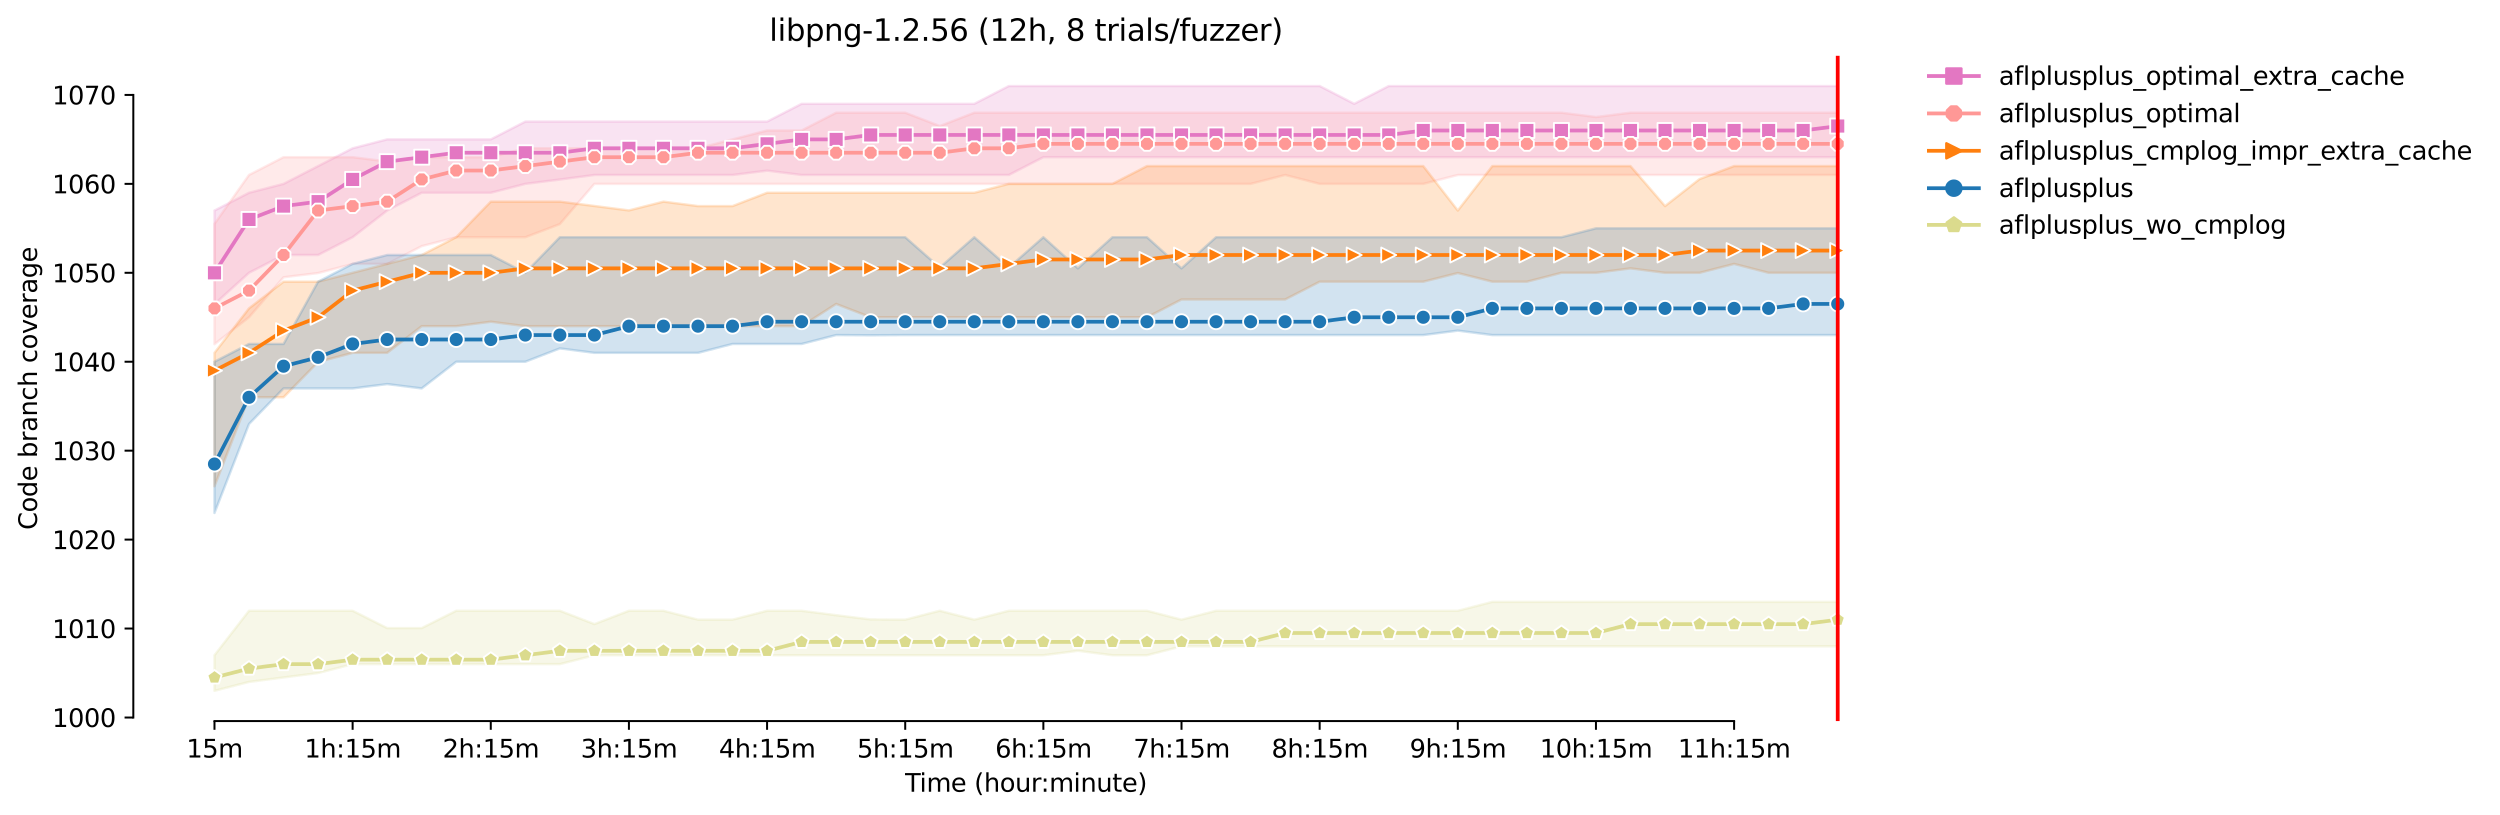 <?xml version="1.0" encoding="utf-8" standalone="no"?>
<!DOCTYPE svg PUBLIC "-//W3C//DTD SVG 1.1//EN"
  "http://www.w3.org/Graphics/SVG/1.1/DTD/svg11.dtd">
<svg xmlns:xlink="http://www.w3.org/1999/xlink" width="1000.024pt" height="325.986pt" viewBox="0 0 1000.024 325.986" xmlns="http://www.w3.org/2000/svg" version="1.1">
 <defs>
  <style type="text/css">*{stroke-linejoin: round; stroke-linecap: butt}</style>
 </defs>
 <g id="figure_1">
  <g id="patch_1">
   <path d="M 0 325.986 
L 1000.024 325.986 
L 1000.024 0 
L 0 0 
z
" style="fill: #ffffff"/>
  </g>
  <g id="axes_1">
   <g id="patch_2">
    <path d="M 53.328 288.43 
L 767.568 288.43 
L 767.568 22.318 
L 53.328 22.318 
z
" style="fill: #ffffff"/>
   </g>
   <g id="PolyCollection_1">
    <defs>
     <path id="m3c386c0a45" d="M 85.794 -241.765 
L 85.794 -204.321 
L 99.609 -216.862 
L 113.424 -223.977 
L 127.239 -223.977 
L 141.054 -231.092 
L 154.869 -241.765 
L 168.684 -248.88 
L 182.499 -248.88 
L 196.314 -248.88 
L 210.129 -252.438 
L 223.944 -254.172 
L 237.76 -255.996 
L 251.575 -255.996 
L 265.39 -255.996 
L 279.205 -255.996 
L 293.02 -255.996 
L 306.835 -257.73 
L 320.65 -255.996 
L 334.465 -255.996 
L 348.28 -255.996 
L 362.095 -255.996 
L 375.91 -255.996 
L 389.725 -255.996 
L 403.541 -255.996 
L 417.356 -263.111 
L 431.171 -263.111 
L 444.986 -263.111 
L 458.801 -263.111 
L 472.616 -263.111 
L 486.431 -263.111 
L 500.246 -263.111 
L 514.061 -263.111 
L 527.876 -263.111 
L 541.691 -263.111 
L 555.507 -263.111 
L 569.322 -263.111 
L 583.137 -263.111 
L 596.952 -263.111 
L 610.767 -263.111 
L 624.582 -263.111 
L 638.397 -263.111 
L 652.212 -263.111 
L 666.027 -263.111 
L 679.842 -263.111 
L 693.657 -263.111 
L 707.472 -263.111 
L 721.288 -263.111 
L 735.103 -263.111 
L 735.103 -291.572 
L 735.103 -291.572 
L 721.288 -291.572 
L 707.472 -291.572 
L 693.657 -291.572 
L 679.842 -291.572 
L 666.027 -291.572 
L 652.212 -291.572 
L 638.397 -291.572 
L 624.582 -291.572 
L 610.767 -291.572 
L 596.952 -291.572 
L 583.137 -291.572 
L 569.322 -291.572 
L 555.507 -291.572 
L 541.691 -284.457 
L 527.876 -291.572 
L 514.061 -291.572 
L 500.246 -291.572 
L 486.431 -291.572 
L 472.616 -291.572 
L 458.801 -291.572 
L 444.986 -291.572 
L 431.171 -291.572 
L 417.356 -291.572 
L 403.541 -291.572 
L 389.725 -284.457 
L 375.91 -284.457 
L 362.095 -284.457 
L 348.28 -284.457 
L 334.465 -284.457 
L 320.65 -284.457 
L 306.835 -277.342 
L 293.02 -277.342 
L 279.205 -277.342 
L 265.39 -277.342 
L 251.575 -277.342 
L 237.76 -277.342 
L 223.944 -277.342 
L 210.129 -277.342 
L 196.314 -270.226 
L 182.499 -270.226 
L 168.684 -270.226 
L 154.869 -270.226 
L 141.054 -266.669 
L 127.239 -259.553 
L 113.424 -252.438 
L 99.609 -248.88 
L 85.794 -241.765 
z
" style="stroke: #e377c2; stroke-opacity: 0.2"/>
    </defs>
    <g clip-path="url(#p0e08dad7c5)">
     <use xlink:href="#m3c386c0a45" x="0" y="325.986" style="fill: #e377c2; fill-opacity: 0.2; stroke: #e377c2; stroke-opacity: 0.2"/>
    </g>
   </g>
   <g id="PolyCollection_2">
    <defs>
     <path id="m1b3ba68e38" d="M 85.794 -236.429 
L 85.794 -188.312 
L 99.609 -199.073 
L 113.424 -215.083 
L 127.239 -216.773 
L 141.054 -220.419 
L 154.869 -220.419 
L 168.684 -227.535 
L 182.499 -231.092 
L 196.314 -231.092 
L 210.129 -231.092 
L 223.944 -236.34 
L 237.76 -252.438 
L 251.575 -252.438 
L 265.39 -252.438 
L 279.205 -252.438 
L 293.02 -252.438 
L 306.835 -252.438 
L 320.65 -252.438 
L 334.465 -252.438 
L 348.28 -252.438 
L 362.095 -252.438 
L 375.91 -252.438 
L 389.725 -252.438 
L 403.541 -252.438 
L 417.356 -252.438 
L 431.171 -252.438 
L 444.986 -252.438 
L 458.801 -252.438 
L 472.616 -252.438 
L 486.431 -252.438 
L 500.246 -252.438 
L 514.061 -255.996 
L 527.876 -252.438 
L 541.691 -252.438 
L 555.507 -252.438 
L 569.322 -252.438 
L 583.137 -255.996 
L 596.952 -255.996 
L 610.767 -255.996 
L 624.582 -255.996 
L 638.397 -255.996 
L 652.212 -255.996 
L 666.027 -255.996 
L 679.842 -255.996 
L 693.657 -255.996 
L 707.472 -255.996 
L 721.288 -255.996 
L 735.103 -255.996 
L 735.103 -280.899 
L 735.103 -280.899 
L 721.288 -280.899 
L 707.472 -280.899 
L 693.657 -280.899 
L 679.842 -280.899 
L 666.027 -280.899 
L 652.212 -280.899 
L 638.397 -279.165 
L 624.582 -280.899 
L 610.767 -280.899 
L 596.952 -280.899 
L 583.137 -280.899 
L 569.322 -280.899 
L 555.507 -280.899 
L 541.691 -280.899 
L 527.876 -280.899 
L 514.061 -280.899 
L 500.246 -280.899 
L 486.431 -280.899 
L 472.616 -280.899 
L 458.801 -280.899 
L 444.986 -280.899 
L 431.171 -280.899 
L 417.356 -280.899 
L 403.541 -280.899 
L 389.725 -280.899 
L 375.91 -275.563 
L 362.095 -280.899 
L 348.28 -280.899 
L 334.465 -280.899 
L 320.65 -273.784 
L 306.835 -273.784 
L 293.02 -270.226 
L 279.205 -266.669 
L 265.39 -266.669 
L 251.575 -266.669 
L 237.76 -266.669 
L 223.944 -266.669 
L 210.129 -266.669 
L 196.314 -263.111 
L 182.499 -263.111 
L 168.684 -263.111 
L 154.869 -261.377 
L 141.054 -263.111 
L 127.239 -263.111 
L 113.424 -263.111 
L 99.609 -255.996 
L 85.794 -236.429 
z
" style="stroke: #ff9896; stroke-opacity: 0.2"/>
    </defs>
    <g clip-path="url(#p0e08dad7c5)">
     <use xlink:href="#m1b3ba68e38" x="0" y="325.986" style="fill: #ff9896; fill-opacity: 0.2; stroke: #ff9896; stroke-opacity: 0.2"/>
    </g>
   </g>
   <g id="PolyCollection_3">
    <defs>
     <path id="m4f2722792c" d="M 85.794 -184.843 
L 85.794 -131.478 
L 99.609 -167.055 
L 113.424 -167.055 
L 127.239 -181.196 
L 141.054 -184.843 
L 154.869 -184.843 
L 168.684 -195.516 
L 182.499 -195.516 
L 196.314 -197.295 
L 210.129 -195.516 
L 223.944 -195.516 
L 237.76 -195.516 
L 251.575 -195.516 
L 265.39 -195.516 
L 279.205 -195.516 
L 293.02 -195.516 
L 306.835 -195.516 
L 320.65 -195.516 
L 334.465 -204.41 
L 348.28 -199.073 
L 362.095 -199.073 
L 375.91 -199.073 
L 389.725 -199.073 
L 403.541 -199.073 
L 417.356 -199.073 
L 431.171 -199.073 
L 444.986 -199.073 
L 458.801 -199.073 
L 472.616 -206.189 
L 486.431 -206.189 
L 500.246 -206.189 
L 514.061 -206.189 
L 527.876 -213.304 
L 541.691 -213.304 
L 555.507 -213.304 
L 569.322 -213.304 
L 583.137 -216.773 
L 596.952 -213.304 
L 610.767 -213.304 
L 624.582 -216.862 
L 638.397 -216.862 
L 652.212 -218.64 
L 666.027 -216.862 
L 679.842 -216.862 
L 693.657 -220.419 
L 707.472 -216.862 
L 721.288 -216.862 
L 735.103 -216.862 
L 735.103 -259.553 
L 735.103 -259.553 
L 721.288 -259.553 
L 707.472 -259.553 
L 693.657 -259.553 
L 679.842 -254.35 
L 666.027 -243.544 
L 652.212 -259.553 
L 638.397 -259.553 
L 624.582 -259.553 
L 610.767 -259.553 
L 596.952 -259.553 
L 583.137 -241.765 
L 569.322 -259.553 
L 555.507 -259.553 
L 541.691 -259.553 
L 527.876 -259.553 
L 514.061 -259.553 
L 500.246 -259.553 
L 486.431 -259.553 
L 472.616 -259.553 
L 458.801 -259.553 
L 444.986 -252.438 
L 431.171 -252.438 
L 417.356 -252.438 
L 403.541 -252.438 
L 389.725 -248.88 
L 375.91 -248.88 
L 362.095 -248.88 
L 348.28 -248.88 
L 334.465 -248.88 
L 320.65 -248.88 
L 306.835 -248.88 
L 293.02 -243.544 
L 279.205 -243.544 
L 265.39 -245.323 
L 251.575 -241.81 
L 237.76 -243.588 
L 223.944 -245.323 
L 210.129 -245.323 
L 196.314 -245.323 
L 182.499 -231.092 
L 168.684 -223.977 
L 154.869 -220.419 
L 141.054 -216.862 
L 127.239 -213.304 
L 113.424 -213.304 
L 99.609 -202.631 
L 85.794 -184.843 
z
" style="stroke: #ff7f0e; stroke-opacity: 0.2"/>
    </defs>
    <g clip-path="url(#p0e08dad7c5)">
     <use xlink:href="#m4f2722792c" x="0" y="325.986" style="fill: #ff7f0e; fill-opacity: 0.2; stroke: #ff7f0e; stroke-opacity: 0.2"/>
    </g>
   </g>
   <g id="PolyCollection_4">
    <defs>
     <path id="mceef7284bb" d="M 85.794 -181.285 
L 85.794 -120.805 
L 99.609 -156.382 
L 113.424 -170.612 
L 127.239 -170.612 
L 141.054 -170.612 
L 154.869 -172.347 
L 168.684 -170.612 
L 182.499 -181.285 
L 196.314 -181.285 
L 210.129 -181.285 
L 223.944 -186.622 
L 237.76 -184.843 
L 251.575 -184.843 
L 265.39 -184.843 
L 279.205 -184.843 
L 293.02 -188.4 
L 306.835 -188.4 
L 320.65 -188.4 
L 334.465 -191.958 
L 348.28 -191.869 
L 362.095 -191.958 
L 375.91 -191.958 
L 389.725 -191.958 
L 403.541 -191.958 
L 417.356 -191.958 
L 431.171 -191.958 
L 444.986 -191.958 
L 458.801 -191.958 
L 472.616 -191.958 
L 486.431 -191.958 
L 500.246 -191.958 
L 514.061 -191.958 
L 527.876 -191.958 
L 541.691 -191.958 
L 555.507 -191.958 
L 569.322 -191.958 
L 583.137 -193.737 
L 596.952 -191.958 
L 610.767 -191.958 
L 624.582 -191.958 
L 638.397 -191.958 
L 652.212 -191.958 
L 666.027 -191.958 
L 679.842 -191.958 
L 693.657 -191.958 
L 707.472 -191.958 
L 721.288 -191.958 
L 735.103 -191.958 
L 735.103 -234.65 
L 735.103 -234.65 
L 721.288 -234.65 
L 707.472 -234.65 
L 693.657 -234.65 
L 679.842 -234.65 
L 666.027 -234.65 
L 652.212 -234.65 
L 638.397 -234.65 
L 624.582 -231.092 
L 610.767 -231.092 
L 596.952 -231.092 
L 583.137 -231.092 
L 569.322 -231.092 
L 555.507 -231.092 
L 541.691 -231.092 
L 527.876 -231.092 
L 514.061 -231.092 
L 500.246 -231.092 
L 486.431 -231.092 
L 472.616 -218.64 
L 458.801 -231.092 
L 444.986 -231.092 
L 431.171 -218.64 
L 417.356 -231.092 
L 403.541 -218.952 
L 389.725 -231.092 
L 375.91 -218.952 
L 362.095 -231.092 
L 348.28 -231.092 
L 334.465 -231.092 
L 320.65 -231.092 
L 306.835 -231.092 
L 293.02 -231.092 
L 279.205 -231.092 
L 265.39 -231.092 
L 251.575 -231.092 
L 237.76 -231.092 
L 223.944 -231.092 
L 210.129 -216.862 
L 196.314 -223.977 
L 182.499 -223.977 
L 168.684 -223.977 
L 154.869 -223.977 
L 141.054 -220.419 
L 127.239 -213.304 
L 113.424 -188.4 
L 99.609 -188.4 
L 85.794 -181.285 
z
" style="stroke: #1f77b4; stroke-opacity: 0.2"/>
    </defs>
    <g clip-path="url(#p0e08dad7c5)">
     <use xlink:href="#mceef7284bb" x="0" y="325.986" style="fill: #1f77b4; fill-opacity: 0.2; stroke: #1f77b4; stroke-opacity: 0.2"/>
    </g>
   </g>
   <g id="PolyCollection_5">
    <defs>
     <path id="m039d0cddd0" d="M 85.794 -63.883 
L 85.794 -49.652 
L 99.609 -53.21 
L 113.424 -54.989 
L 127.239 -56.768 
L 141.054 -60.325 
L 154.869 -60.325 
L 168.684 -60.325 
L 182.499 -60.325 
L 196.314 -60.325 
L 210.129 -60.325 
L 223.944 -60.325 
L 237.76 -63.883 
L 251.575 -63.883 
L 265.39 -63.883 
L 279.205 -63.883 
L 293.02 -63.883 
L 306.835 -63.883 
L 320.65 -63.883 
L 334.465 -63.883 
L 348.28 -63.883 
L 362.095 -63.883 
L 375.91 -63.883 
L 389.725 -63.883 
L 403.541 -63.883 
L 417.356 -63.883 
L 431.171 -65.662 
L 444.986 -63.883 
L 458.801 -63.883 
L 472.616 -67.44 
L 486.431 -67.44 
L 500.246 -67.44 
L 514.061 -67.44 
L 527.876 -67.44 
L 541.691 -67.44 
L 555.507 -67.44 
L 569.322 -67.44 
L 583.137 -67.44 
L 596.952 -67.44 
L 610.767 -67.44 
L 624.582 -67.44 
L 638.397 -67.44 
L 652.212 -67.44 
L 666.027 -67.44 
L 679.842 -67.44 
L 693.657 -67.44 
L 707.472 -67.44 
L 721.288 -67.44 
L 735.103 -67.44 
L 735.103 -85.229 
L 735.103 -85.229 
L 721.288 -85.229 
L 707.472 -85.229 
L 693.657 -85.229 
L 679.842 -85.229 
L 666.027 -85.229 
L 652.212 -85.229 
L 638.397 -85.229 
L 624.582 -85.229 
L 610.767 -85.229 
L 596.952 -85.229 
L 583.137 -81.671 
L 569.322 -81.671 
L 555.507 -81.671 
L 541.691 -81.671 
L 527.876 -81.671 
L 514.061 -81.671 
L 500.246 -81.671 
L 486.431 -81.671 
L 472.616 -78.113 
L 458.801 -81.671 
L 444.986 -81.671 
L 431.171 -81.671 
L 417.356 -81.671 
L 403.541 -81.671 
L 389.725 -78.113 
L 375.91 -81.671 
L 362.095 -78.113 
L 348.28 -78.202 
L 334.465 -79.892 
L 320.65 -81.671 
L 306.835 -81.671 
L 293.02 -78.113 
L 279.205 -78.113 
L 265.39 -81.671 
L 251.575 -81.671 
L 237.76 -76.335 
L 223.944 -81.671 
L 210.129 -81.671 
L 196.314 -81.671 
L 182.499 -81.671 
L 168.684 -74.734 
L 154.869 -74.734 
L 141.054 -81.671 
L 127.239 -81.671 
L 113.424 -81.671 
L 99.609 -81.671 
L 85.794 -63.883 
z
" style="stroke: #dbdb8d; stroke-opacity: 0.2"/>
    </defs>
    <g clip-path="url(#p0e08dad7c5)">
     <use xlink:href="#m039d0cddd0" x="0" y="325.986" style="fill: #dbdb8d; fill-opacity: 0.2; stroke: #dbdb8d; stroke-opacity: 0.2"/>
    </g>
   </g>
   <g id="matplotlib.axis_1">
    <g id="xtick_1">
     <g id="line2d_1">
      <defs>
       <path id="mdf68b6aec0" d="M 0 0 
L 0 3.5 
" style="stroke: #000000; stroke-width: 0.8"/>
      </defs>
      <g>
       <use xlink:href="#mdf68b6aec0" x="85.794" y="288.43" style="stroke: #000000; stroke-width: 0.8"/>
      </g>
     </g>
     <g id="text_1">
      <!-- 15m -->
      <g transform="translate(74.561 303.029)scale(0.1 -0.1)">
       <defs>
        <path id="DejaVuSans-31" d="M 794 531 
L 1825 531 
L 1825 4091 
L 703 3866 
L 703 4441 
L 1819 4666 
L 2450 4666 
L 2450 531 
L 3481 531 
L 3481 0 
L 794 0 
L 794 531 
z
" transform="scale(0.016)"/>
        <path id="DejaVuSans-35" d="M 691 4666 
L 3169 4666 
L 3169 4134 
L 1269 4134 
L 1269 2991 
Q 1406 3038 1543 3061 
Q 1681 3084 1819 3084 
Q 2600 3084 3056 2656 
Q 3513 2228 3513 1497 
Q 3513 744 3044 326 
Q 2575 -91 1722 -91 
Q 1428 -91 1123 -41 
Q 819 9 494 109 
L 494 744 
Q 775 591 1075 516 
Q 1375 441 1709 441 
Q 2250 441 2565 725 
Q 2881 1009 2881 1497 
Q 2881 1984 2565 2268 
Q 2250 2553 1709 2553 
Q 1456 2553 1204 2497 
Q 953 2441 691 2322 
L 691 4666 
z
" transform="scale(0.016)"/>
        <path id="DejaVuSans-6d" d="M 3328 2828 
Q 3544 3216 3844 3400 
Q 4144 3584 4550 3584 
Q 5097 3584 5394 3201 
Q 5691 2819 5691 2113 
L 5691 0 
L 5113 0 
L 5113 2094 
Q 5113 2597 4934 2840 
Q 4756 3084 4391 3084 
Q 3944 3084 3684 2787 
Q 3425 2491 3425 1978 
L 3425 0 
L 2847 0 
L 2847 2094 
Q 2847 2600 2669 2842 
Q 2491 3084 2119 3084 
Q 1678 3084 1418 2786 
Q 1159 2488 1159 1978 
L 1159 0 
L 581 0 
L 581 3500 
L 1159 3500 
L 1159 2956 
Q 1356 3278 1631 3431 
Q 1906 3584 2284 3584 
Q 2666 3584 2933 3390 
Q 3200 3197 3328 2828 
z
" transform="scale(0.016)"/>
       </defs>
       <use xlink:href="#DejaVuSans-31"/>
       <use xlink:href="#DejaVuSans-35" x="63.623"/>
       <use xlink:href="#DejaVuSans-6d" x="127.246"/>
      </g>
     </g>
    </g>
    <g id="xtick_2">
     <g id="line2d_2">
      <g>
       <use xlink:href="#mdf68b6aec0" x="141.054" y="288.43" style="stroke: #000000; stroke-width: 0.8"/>
      </g>
     </g>
     <g id="text_2">
      <!-- 1h:15m -->
      <g transform="translate(121.787 303.029)scale(0.1 -0.1)">
       <defs>
        <path id="DejaVuSans-68" d="M 3513 2113 
L 3513 0 
L 2938 0 
L 2938 2094 
Q 2938 2591 2744 2837 
Q 2550 3084 2163 3084 
Q 1697 3084 1428 2787 
Q 1159 2491 1159 1978 
L 1159 0 
L 581 0 
L 581 4863 
L 1159 4863 
L 1159 2956 
Q 1366 3272 1645 3428 
Q 1925 3584 2291 3584 
Q 2894 3584 3203 3211 
Q 3513 2838 3513 2113 
z
" transform="scale(0.016)"/>
        <path id="DejaVuSans-3a" d="M 750 794 
L 1409 794 
L 1409 0 
L 750 0 
L 750 794 
z
M 750 3309 
L 1409 3309 
L 1409 2516 
L 750 2516 
L 750 3309 
z
" transform="scale(0.016)"/>
       </defs>
       <use xlink:href="#DejaVuSans-31"/>
       <use xlink:href="#DejaVuSans-68" x="63.623"/>
       <use xlink:href="#DejaVuSans-3a" x="127.002"/>
       <use xlink:href="#DejaVuSans-31" x="160.693"/>
       <use xlink:href="#DejaVuSans-35" x="224.316"/>
       <use xlink:href="#DejaVuSans-6d" x="287.939"/>
      </g>
     </g>
    </g>
    <g id="xtick_3">
     <g id="line2d_3">
      <g>
       <use xlink:href="#mdf68b6aec0" x="196.314" y="288.43" style="stroke: #000000; stroke-width: 0.8"/>
      </g>
     </g>
     <g id="text_3">
      <!-- 2h:15m -->
      <g transform="translate(177.047 303.029)scale(0.1 -0.1)">
       <defs>
        <path id="DejaVuSans-32" d="M 1228 531 
L 3431 531 
L 3431 0 
L 469 0 
L 469 531 
Q 828 903 1448 1529 
Q 2069 2156 2228 2338 
Q 2531 2678 2651 2914 
Q 2772 3150 2772 3378 
Q 2772 3750 2511 3984 
Q 2250 4219 1831 4219 
Q 1534 4219 1204 4116 
Q 875 4013 500 3803 
L 500 4441 
Q 881 4594 1212 4672 
Q 1544 4750 1819 4750 
Q 2544 4750 2975 4387 
Q 3406 4025 3406 3419 
Q 3406 3131 3298 2873 
Q 3191 2616 2906 2266 
Q 2828 2175 2409 1742 
Q 1991 1309 1228 531 
z
" transform="scale(0.016)"/>
       </defs>
       <use xlink:href="#DejaVuSans-32"/>
       <use xlink:href="#DejaVuSans-68" x="63.623"/>
       <use xlink:href="#DejaVuSans-3a" x="127.002"/>
       <use xlink:href="#DejaVuSans-31" x="160.693"/>
       <use xlink:href="#DejaVuSans-35" x="224.316"/>
       <use xlink:href="#DejaVuSans-6d" x="287.939"/>
      </g>
     </g>
    </g>
    <g id="xtick_4">
     <g id="line2d_4">
      <g>
       <use xlink:href="#mdf68b6aec0" x="251.575" y="288.43" style="stroke: #000000; stroke-width: 0.8"/>
      </g>
     </g>
     <g id="text_4">
      <!-- 3h:15m -->
      <g transform="translate(232.307 303.029)scale(0.1 -0.1)">
       <defs>
        <path id="DejaVuSans-33" d="M 2597 2516 
Q 3050 2419 3304 2112 
Q 3559 1806 3559 1356 
Q 3559 666 3084 287 
Q 2609 -91 1734 -91 
Q 1441 -91 1130 -33 
Q 819 25 488 141 
L 488 750 
Q 750 597 1062 519 
Q 1375 441 1716 441 
Q 2309 441 2620 675 
Q 2931 909 2931 1356 
Q 2931 1769 2642 2001 
Q 2353 2234 1838 2234 
L 1294 2234 
L 1294 2753 
L 1863 2753 
Q 2328 2753 2575 2939 
Q 2822 3125 2822 3475 
Q 2822 3834 2567 4026 
Q 2313 4219 1838 4219 
Q 1578 4219 1281 4162 
Q 984 4106 628 3988 
L 628 4550 
Q 988 4650 1302 4700 
Q 1616 4750 1894 4750 
Q 2613 4750 3031 4423 
Q 3450 4097 3450 3541 
Q 3450 3153 3228 2886 
Q 3006 2619 2597 2516 
z
" transform="scale(0.016)"/>
       </defs>
       <use xlink:href="#DejaVuSans-33"/>
       <use xlink:href="#DejaVuSans-68" x="63.623"/>
       <use xlink:href="#DejaVuSans-3a" x="127.002"/>
       <use xlink:href="#DejaVuSans-31" x="160.693"/>
       <use xlink:href="#DejaVuSans-35" x="224.316"/>
       <use xlink:href="#DejaVuSans-6d" x="287.939"/>
      </g>
     </g>
    </g>
    <g id="xtick_5">
     <g id="line2d_5">
      <g>
       <use xlink:href="#mdf68b6aec0" x="306.835" y="288.43" style="stroke: #000000; stroke-width: 0.8"/>
      </g>
     </g>
     <g id="text_5">
      <!-- 4h:15m -->
      <g transform="translate(287.568 303.029)scale(0.1 -0.1)">
       <defs>
        <path id="DejaVuSans-34" d="M 2419 4116 
L 825 1625 
L 2419 1625 
L 2419 4116 
z
M 2253 4666 
L 3047 4666 
L 3047 1625 
L 3713 1625 
L 3713 1100 
L 3047 1100 
L 3047 0 
L 2419 0 
L 2419 1100 
L 313 1100 
L 313 1709 
L 2253 4666 
z
" transform="scale(0.016)"/>
       </defs>
       <use xlink:href="#DejaVuSans-34"/>
       <use xlink:href="#DejaVuSans-68" x="63.623"/>
       <use xlink:href="#DejaVuSans-3a" x="127.002"/>
       <use xlink:href="#DejaVuSans-31" x="160.693"/>
       <use xlink:href="#DejaVuSans-35" x="224.316"/>
       <use xlink:href="#DejaVuSans-6d" x="287.939"/>
      </g>
     </g>
    </g>
    <g id="xtick_6">
     <g id="line2d_6">
      <g>
       <use xlink:href="#mdf68b6aec0" x="362.095" y="288.43" style="stroke: #000000; stroke-width: 0.8"/>
      </g>
     </g>
     <g id="text_6">
      <!-- 5h:15m -->
      <g transform="translate(342.828 303.029)scale(0.1 -0.1)">
       <use xlink:href="#DejaVuSans-35"/>
       <use xlink:href="#DejaVuSans-68" x="63.623"/>
       <use xlink:href="#DejaVuSans-3a" x="127.002"/>
       <use xlink:href="#DejaVuSans-31" x="160.693"/>
       <use xlink:href="#DejaVuSans-35" x="224.316"/>
       <use xlink:href="#DejaVuSans-6d" x="287.939"/>
      </g>
     </g>
    </g>
    <g id="xtick_7">
     <g id="line2d_7">
      <g>
       <use xlink:href="#mdf68b6aec0" x="417.356" y="288.43" style="stroke: #000000; stroke-width: 0.8"/>
      </g>
     </g>
     <g id="text_7">
      <!-- 6h:15m -->
      <g transform="translate(398.088 303.029)scale(0.1 -0.1)">
       <defs>
        <path id="DejaVuSans-36" d="M 2113 2584 
Q 1688 2584 1439 2293 
Q 1191 2003 1191 1497 
Q 1191 994 1439 701 
Q 1688 409 2113 409 
Q 2538 409 2786 701 
Q 3034 994 3034 1497 
Q 3034 2003 2786 2293 
Q 2538 2584 2113 2584 
z
M 3366 4563 
L 3366 3988 
Q 3128 4100 2886 4159 
Q 2644 4219 2406 4219 
Q 1781 4219 1451 3797 
Q 1122 3375 1075 2522 
Q 1259 2794 1537 2939 
Q 1816 3084 2150 3084 
Q 2853 3084 3261 2657 
Q 3669 2231 3669 1497 
Q 3669 778 3244 343 
Q 2819 -91 2113 -91 
Q 1303 -91 875 529 
Q 447 1150 447 2328 
Q 447 3434 972 4092 
Q 1497 4750 2381 4750 
Q 2619 4750 2861 4703 
Q 3103 4656 3366 4563 
z
" transform="scale(0.016)"/>
       </defs>
       <use xlink:href="#DejaVuSans-36"/>
       <use xlink:href="#DejaVuSans-68" x="63.623"/>
       <use xlink:href="#DejaVuSans-3a" x="127.002"/>
       <use xlink:href="#DejaVuSans-31" x="160.693"/>
       <use xlink:href="#DejaVuSans-35" x="224.316"/>
       <use xlink:href="#DejaVuSans-6d" x="287.939"/>
      </g>
     </g>
    </g>
    <g id="xtick_8">
     <g id="line2d_8">
      <g>
       <use xlink:href="#mdf68b6aec0" x="472.616" y="288.43" style="stroke: #000000; stroke-width: 0.8"/>
      </g>
     </g>
     <g id="text_8">
      <!-- 7h:15m -->
      <g transform="translate(453.349 303.029)scale(0.1 -0.1)">
       <defs>
        <path id="DejaVuSans-37" d="M 525 4666 
L 3525 4666 
L 3525 4397 
L 1831 0 
L 1172 0 
L 2766 4134 
L 525 4134 
L 525 4666 
z
" transform="scale(0.016)"/>
       </defs>
       <use xlink:href="#DejaVuSans-37"/>
       <use xlink:href="#DejaVuSans-68" x="63.623"/>
       <use xlink:href="#DejaVuSans-3a" x="127.002"/>
       <use xlink:href="#DejaVuSans-31" x="160.693"/>
       <use xlink:href="#DejaVuSans-35" x="224.316"/>
       <use xlink:href="#DejaVuSans-6d" x="287.939"/>
      </g>
     </g>
    </g>
    <g id="xtick_9">
     <g id="line2d_9">
      <g>
       <use xlink:href="#mdf68b6aec0" x="527.876" y="288.43" style="stroke: #000000; stroke-width: 0.8"/>
      </g>
     </g>
     <g id="text_9">
      <!-- 8h:15m -->
      <g transform="translate(508.609 303.029)scale(0.1 -0.1)">
       <defs>
        <path id="DejaVuSans-38" d="M 2034 2216 
Q 1584 2216 1326 1975 
Q 1069 1734 1069 1313 
Q 1069 891 1326 650 
Q 1584 409 2034 409 
Q 2484 409 2743 651 
Q 3003 894 3003 1313 
Q 3003 1734 2745 1975 
Q 2488 2216 2034 2216 
z
M 1403 2484 
Q 997 2584 770 2862 
Q 544 3141 544 3541 
Q 544 4100 942 4425 
Q 1341 4750 2034 4750 
Q 2731 4750 3128 4425 
Q 3525 4100 3525 3541 
Q 3525 3141 3298 2862 
Q 3072 2584 2669 2484 
Q 3125 2378 3379 2068 
Q 3634 1759 3634 1313 
Q 3634 634 3220 271 
Q 2806 -91 2034 -91 
Q 1263 -91 848 271 
Q 434 634 434 1313 
Q 434 1759 690 2068 
Q 947 2378 1403 2484 
z
M 1172 3481 
Q 1172 3119 1398 2916 
Q 1625 2713 2034 2713 
Q 2441 2713 2670 2916 
Q 2900 3119 2900 3481 
Q 2900 3844 2670 4047 
Q 2441 4250 2034 4250 
Q 1625 4250 1398 4047 
Q 1172 3844 1172 3481 
z
" transform="scale(0.016)"/>
       </defs>
       <use xlink:href="#DejaVuSans-38"/>
       <use xlink:href="#DejaVuSans-68" x="63.623"/>
       <use xlink:href="#DejaVuSans-3a" x="127.002"/>
       <use xlink:href="#DejaVuSans-31" x="160.693"/>
       <use xlink:href="#DejaVuSans-35" x="224.316"/>
       <use xlink:href="#DejaVuSans-6d" x="287.939"/>
      </g>
     </g>
    </g>
    <g id="xtick_10">
     <g id="line2d_10">
      <g>
       <use xlink:href="#mdf68b6aec0" x="583.137" y="288.43" style="stroke: #000000; stroke-width: 0.8"/>
      </g>
     </g>
     <g id="text_10">
      <!-- 9h:15m -->
      <g transform="translate(563.87 303.029)scale(0.1 -0.1)">
       <defs>
        <path id="DejaVuSans-39" d="M 703 97 
L 703 672 
Q 941 559 1184 500 
Q 1428 441 1663 441 
Q 2288 441 2617 861 
Q 2947 1281 2994 2138 
Q 2813 1869 2534 1725 
Q 2256 1581 1919 1581 
Q 1219 1581 811 2004 
Q 403 2428 403 3163 
Q 403 3881 828 4315 
Q 1253 4750 1959 4750 
Q 2769 4750 3195 4129 
Q 3622 3509 3622 2328 
Q 3622 1225 3098 567 
Q 2575 -91 1691 -91 
Q 1453 -91 1209 -44 
Q 966 3 703 97 
z
M 1959 2075 
Q 2384 2075 2632 2365 
Q 2881 2656 2881 3163 
Q 2881 3666 2632 3958 
Q 2384 4250 1959 4250 
Q 1534 4250 1286 3958 
Q 1038 3666 1038 3163 
Q 1038 2656 1286 2365 
Q 1534 2075 1959 2075 
z
" transform="scale(0.016)"/>
       </defs>
       <use xlink:href="#DejaVuSans-39"/>
       <use xlink:href="#DejaVuSans-68" x="63.623"/>
       <use xlink:href="#DejaVuSans-3a" x="127.002"/>
       <use xlink:href="#DejaVuSans-31" x="160.693"/>
       <use xlink:href="#DejaVuSans-35" x="224.316"/>
       <use xlink:href="#DejaVuSans-6d" x="287.939"/>
      </g>
     </g>
    </g>
    <g id="xtick_11">
     <g id="line2d_11">
      <g>
       <use xlink:href="#mdf68b6aec0" x="638.397" y="288.43" style="stroke: #000000; stroke-width: 0.8"/>
      </g>
     </g>
     <g id="text_11">
      <!-- 10h:15m -->
      <g transform="translate(615.949 303.029)scale(0.1 -0.1)">
       <defs>
        <path id="DejaVuSans-30" d="M 2034 4250 
Q 1547 4250 1301 3770 
Q 1056 3291 1056 2328 
Q 1056 1369 1301 889 
Q 1547 409 2034 409 
Q 2525 409 2770 889 
Q 3016 1369 3016 2328 
Q 3016 3291 2770 3770 
Q 2525 4250 2034 4250 
z
M 2034 4750 
Q 2819 4750 3233 4129 
Q 3647 3509 3647 2328 
Q 3647 1150 3233 529 
Q 2819 -91 2034 -91 
Q 1250 -91 836 529 
Q 422 1150 422 2328 
Q 422 3509 836 4129 
Q 1250 4750 2034 4750 
z
" transform="scale(0.016)"/>
       </defs>
       <use xlink:href="#DejaVuSans-31"/>
       <use xlink:href="#DejaVuSans-30" x="63.623"/>
       <use xlink:href="#DejaVuSans-68" x="127.246"/>
       <use xlink:href="#DejaVuSans-3a" x="190.625"/>
       <use xlink:href="#DejaVuSans-31" x="224.316"/>
       <use xlink:href="#DejaVuSans-35" x="287.939"/>
       <use xlink:href="#DejaVuSans-6d" x="351.562"/>
      </g>
     </g>
    </g>
    <g id="xtick_12">
     <g id="line2d_12">
      <g>
       <use xlink:href="#mdf68b6aec0" x="693.657" y="288.43" style="stroke: #000000; stroke-width: 0.8"/>
      </g>
     </g>
     <g id="text_12">
      <!-- 11h:15m -->
      <g transform="translate(671.209 303.029)scale(0.1 -0.1)">
       <use xlink:href="#DejaVuSans-31"/>
       <use xlink:href="#DejaVuSans-31" x="63.623"/>
       <use xlink:href="#DejaVuSans-68" x="127.246"/>
       <use xlink:href="#DejaVuSans-3a" x="190.625"/>
       <use xlink:href="#DejaVuSans-31" x="224.316"/>
       <use xlink:href="#DejaVuSans-35" x="287.939"/>
       <use xlink:href="#DejaVuSans-6d" x="351.562"/>
      </g>
     </g>
    </g>
    <g id="text_13">
     <!-- Time (hour:minute) -->
     <g transform="translate(362.041 316.707)scale(0.1 -0.1)">
      <defs>
       <path id="DejaVuSans-54" d="M -19 4666 
L 3928 4666 
L 3928 4134 
L 2272 4134 
L 2272 0 
L 1638 0 
L 1638 4134 
L -19 4134 
L -19 4666 
z
" transform="scale(0.016)"/>
       <path id="DejaVuSans-69" d="M 603 3500 
L 1178 3500 
L 1178 0 
L 603 0 
L 603 3500 
z
M 603 4863 
L 1178 4863 
L 1178 4134 
L 603 4134 
L 603 4863 
z
" transform="scale(0.016)"/>
       <path id="DejaVuSans-65" d="M 3597 1894 
L 3597 1613 
L 953 1613 
Q 991 1019 1311 708 
Q 1631 397 2203 397 
Q 2534 397 2845 478 
Q 3156 559 3463 722 
L 3463 178 
Q 3153 47 2828 -22 
Q 2503 -91 2169 -91 
Q 1331 -91 842 396 
Q 353 884 353 1716 
Q 353 2575 817 3079 
Q 1281 3584 2069 3584 
Q 2775 3584 3186 3129 
Q 3597 2675 3597 1894 
z
M 3022 2063 
Q 3016 2534 2758 2815 
Q 2500 3097 2075 3097 
Q 1594 3097 1305 2825 
Q 1016 2553 972 2059 
L 3022 2063 
z
" transform="scale(0.016)"/>
       <path id="DejaVuSans-20" transform="scale(0.016)"/>
       <path id="DejaVuSans-28" d="M 1984 4856 
Q 1566 4138 1362 3434 
Q 1159 2731 1159 2009 
Q 1159 1288 1364 580 
Q 1569 -128 1984 -844 
L 1484 -844 
Q 1016 -109 783 600 
Q 550 1309 550 2009 
Q 550 2706 781 3412 
Q 1013 4119 1484 4856 
L 1984 4856 
z
" transform="scale(0.016)"/>
       <path id="DejaVuSans-6f" d="M 1959 3097 
Q 1497 3097 1228 2736 
Q 959 2375 959 1747 
Q 959 1119 1226 758 
Q 1494 397 1959 397 
Q 2419 397 2687 759 
Q 2956 1122 2956 1747 
Q 2956 2369 2687 2733 
Q 2419 3097 1959 3097 
z
M 1959 3584 
Q 2709 3584 3137 3096 
Q 3566 2609 3566 1747 
Q 3566 888 3137 398 
Q 2709 -91 1959 -91 
Q 1206 -91 779 398 
Q 353 888 353 1747 
Q 353 2609 779 3096 
Q 1206 3584 1959 3584 
z
" transform="scale(0.016)"/>
       <path id="DejaVuSans-75" d="M 544 1381 
L 544 3500 
L 1119 3500 
L 1119 1403 
Q 1119 906 1312 657 
Q 1506 409 1894 409 
Q 2359 409 2629 706 
Q 2900 1003 2900 1516 
L 2900 3500 
L 3475 3500 
L 3475 0 
L 2900 0 
L 2900 538 
Q 2691 219 2414 64 
Q 2138 -91 1772 -91 
Q 1169 -91 856 284 
Q 544 659 544 1381 
z
M 1991 3584 
L 1991 3584 
z
" transform="scale(0.016)"/>
       <path id="DejaVuSans-72" d="M 2631 2963 
Q 2534 3019 2420 3045 
Q 2306 3072 2169 3072 
Q 1681 3072 1420 2755 
Q 1159 2438 1159 1844 
L 1159 0 
L 581 0 
L 581 3500 
L 1159 3500 
L 1159 2956 
Q 1341 3275 1631 3429 
Q 1922 3584 2338 3584 
Q 2397 3584 2469 3576 
Q 2541 3569 2628 3553 
L 2631 2963 
z
" transform="scale(0.016)"/>
       <path id="DejaVuSans-6e" d="M 3513 2113 
L 3513 0 
L 2938 0 
L 2938 2094 
Q 2938 2591 2744 2837 
Q 2550 3084 2163 3084 
Q 1697 3084 1428 2787 
Q 1159 2491 1159 1978 
L 1159 0 
L 581 0 
L 581 3500 
L 1159 3500 
L 1159 2956 
Q 1366 3272 1645 3428 
Q 1925 3584 2291 3584 
Q 2894 3584 3203 3211 
Q 3513 2838 3513 2113 
z
" transform="scale(0.016)"/>
       <path id="DejaVuSans-74" d="M 1172 4494 
L 1172 3500 
L 2356 3500 
L 2356 3053 
L 1172 3053 
L 1172 1153 
Q 1172 725 1289 603 
Q 1406 481 1766 481 
L 2356 481 
L 2356 0 
L 1766 0 
Q 1100 0 847 248 
Q 594 497 594 1153 
L 594 3053 
L 172 3053 
L 172 3500 
L 594 3500 
L 594 4494 
L 1172 4494 
z
" transform="scale(0.016)"/>
       <path id="DejaVuSans-29" d="M 513 4856 
L 1013 4856 
Q 1481 4119 1714 3412 
Q 1947 2706 1947 2009 
Q 1947 1309 1714 600 
Q 1481 -109 1013 -844 
L 513 -844 
Q 928 -128 1133 580 
Q 1338 1288 1338 2009 
Q 1338 2731 1133 3434 
Q 928 4138 513 4856 
z
" transform="scale(0.016)"/>
      </defs>
      <use xlink:href="#DejaVuSans-54"/>
      <use xlink:href="#DejaVuSans-69" x="57.959"/>
      <use xlink:href="#DejaVuSans-6d" x="85.742"/>
      <use xlink:href="#DejaVuSans-65" x="183.154"/>
      <use xlink:href="#DejaVuSans-20" x="244.678"/>
      <use xlink:href="#DejaVuSans-28" x="276.465"/>
      <use xlink:href="#DejaVuSans-68" x="315.479"/>
      <use xlink:href="#DejaVuSans-6f" x="378.857"/>
      <use xlink:href="#DejaVuSans-75" x="440.039"/>
      <use xlink:href="#DejaVuSans-72" x="503.418"/>
      <use xlink:href="#DejaVuSans-3a" x="542.781"/>
      <use xlink:href="#DejaVuSans-6d" x="576.473"/>
      <use xlink:href="#DejaVuSans-69" x="673.885"/>
      <use xlink:href="#DejaVuSans-6e" x="701.668"/>
      <use xlink:href="#DejaVuSans-75" x="765.047"/>
      <use xlink:href="#DejaVuSans-74" x="828.426"/>
      <use xlink:href="#DejaVuSans-65" x="867.635"/>
      <use xlink:href="#DejaVuSans-29" x="929.158"/>
     </g>
    </g>
   </g>
   <g id="matplotlib.axis_2">
    <g id="ytick_1">
     <g id="line2d_13">
      <defs>
       <path id="m98a062f4fa" d="M 0 0 
L -3.5 0 
" style="stroke: #000000; stroke-width: 0.8"/>
      </defs>
      <g>
       <use xlink:href="#m98a062f4fa" x="53.328" y="287.007" style="stroke: #000000; stroke-width: 0.8"/>
      </g>
     </g>
     <g id="text_14">
      <!-- 1000 -->
      <g transform="translate(20.878 290.806)scale(0.1 -0.1)">
       <use xlink:href="#DejaVuSans-31"/>
       <use xlink:href="#DejaVuSans-30" x="63.623"/>
       <use xlink:href="#DejaVuSans-30" x="127.246"/>
       <use xlink:href="#DejaVuSans-30" x="190.869"/>
      </g>
     </g>
    </g>
    <g id="ytick_2">
     <g id="line2d_14">
      <g>
       <use xlink:href="#m98a062f4fa" x="53.328" y="251.431" style="stroke: #000000; stroke-width: 0.8"/>
      </g>
     </g>
     <g id="text_15">
      <!-- 1010 -->
      <g transform="translate(20.878 255.23)scale(0.1 -0.1)">
       <use xlink:href="#DejaVuSans-31"/>
       <use xlink:href="#DejaVuSans-30" x="63.623"/>
       <use xlink:href="#DejaVuSans-31" x="127.246"/>
       <use xlink:href="#DejaVuSans-30" x="190.869"/>
      </g>
     </g>
    </g>
    <g id="ytick_3">
     <g id="line2d_15">
      <g>
       <use xlink:href="#m98a062f4fa" x="53.328" y="215.854" style="stroke: #000000; stroke-width: 0.8"/>
      </g>
     </g>
     <g id="text_16">
      <!-- 1020 -->
      <g transform="translate(20.878 219.653)scale(0.1 -0.1)">
       <use xlink:href="#DejaVuSans-31"/>
       <use xlink:href="#DejaVuSans-30" x="63.623"/>
       <use xlink:href="#DejaVuSans-32" x="127.246"/>
       <use xlink:href="#DejaVuSans-30" x="190.869"/>
      </g>
     </g>
    </g>
    <g id="ytick_4">
     <g id="line2d_16">
      <g>
       <use xlink:href="#m98a062f4fa" x="53.328" y="180.278" style="stroke: #000000; stroke-width: 0.8"/>
      </g>
     </g>
     <g id="text_17">
      <!-- 1030 -->
      <g transform="translate(20.878 184.077)scale(0.1 -0.1)">
       <use xlink:href="#DejaVuSans-31"/>
       <use xlink:href="#DejaVuSans-30" x="63.623"/>
       <use xlink:href="#DejaVuSans-33" x="127.246"/>
       <use xlink:href="#DejaVuSans-30" x="190.869"/>
      </g>
     </g>
    </g>
    <g id="ytick_5">
     <g id="line2d_17">
      <g>
       <use xlink:href="#m98a062f4fa" x="53.328" y="144.701" style="stroke: #000000; stroke-width: 0.8"/>
      </g>
     </g>
     <g id="text_18">
      <!-- 1040 -->
      <g transform="translate(20.878 148.5)scale(0.1 -0.1)">
       <use xlink:href="#DejaVuSans-31"/>
       <use xlink:href="#DejaVuSans-30" x="63.623"/>
       <use xlink:href="#DejaVuSans-34" x="127.246"/>
       <use xlink:href="#DejaVuSans-30" x="190.869"/>
      </g>
     </g>
    </g>
    <g id="ytick_6">
     <g id="line2d_18">
      <g>
       <use xlink:href="#m98a062f4fa" x="53.328" y="109.125" style="stroke: #000000; stroke-width: 0.8"/>
      </g>
     </g>
     <g id="text_19">
      <!-- 1050 -->
      <g transform="translate(20.878 112.924)scale(0.1 -0.1)">
       <use xlink:href="#DejaVuSans-31"/>
       <use xlink:href="#DejaVuSans-30" x="63.623"/>
       <use xlink:href="#DejaVuSans-35" x="127.246"/>
       <use xlink:href="#DejaVuSans-30" x="190.869"/>
      </g>
     </g>
    </g>
    <g id="ytick_7">
     <g id="line2d_19">
      <g>
       <use xlink:href="#m98a062f4fa" x="53.328" y="73.548" style="stroke: #000000; stroke-width: 0.8"/>
      </g>
     </g>
     <g id="text_20">
      <!-- 1060 -->
      <g transform="translate(20.878 77.347)scale(0.1 -0.1)">
       <use xlink:href="#DejaVuSans-31"/>
       <use xlink:href="#DejaVuSans-30" x="63.623"/>
       <use xlink:href="#DejaVuSans-36" x="127.246"/>
       <use xlink:href="#DejaVuSans-30" x="190.869"/>
      </g>
     </g>
    </g>
    <g id="ytick_8">
     <g id="line2d_20">
      <g>
       <use xlink:href="#m98a062f4fa" x="53.328" y="37.972" style="stroke: #000000; stroke-width: 0.8"/>
      </g>
     </g>
     <g id="text_21">
      <!-- 1070 -->
      <g transform="translate(20.878 41.771)scale(0.1 -0.1)">
       <use xlink:href="#DejaVuSans-31"/>
       <use xlink:href="#DejaVuSans-30" x="63.623"/>
       <use xlink:href="#DejaVuSans-37" x="127.246"/>
       <use xlink:href="#DejaVuSans-30" x="190.869"/>
      </g>
     </g>
    </g>
    <g id="text_22">
     <!-- Code branch coverage -->
     <g transform="translate(14.798 211.949)rotate(-90)scale(0.1 -0.1)">
      <defs>
       <path id="DejaVuSans-43" d="M 4122 4306 
L 4122 3641 
Q 3803 3938 3442 4084 
Q 3081 4231 2675 4231 
Q 1875 4231 1450 3742 
Q 1025 3253 1025 2328 
Q 1025 1406 1450 917 
Q 1875 428 2675 428 
Q 3081 428 3442 575 
Q 3803 722 4122 1019 
L 4122 359 
Q 3791 134 3420 21 
Q 3050 -91 2638 -91 
Q 1578 -91 968 557 
Q 359 1206 359 2328 
Q 359 3453 968 4101 
Q 1578 4750 2638 4750 
Q 3056 4750 3426 4639 
Q 3797 4528 4122 4306 
z
" transform="scale(0.016)"/>
       <path id="DejaVuSans-64" d="M 2906 2969 
L 2906 4863 
L 3481 4863 
L 3481 0 
L 2906 0 
L 2906 525 
Q 2725 213 2448 61 
Q 2172 -91 1784 -91 
Q 1150 -91 751 415 
Q 353 922 353 1747 
Q 353 2572 751 3078 
Q 1150 3584 1784 3584 
Q 2172 3584 2448 3432 
Q 2725 3281 2906 2969 
z
M 947 1747 
Q 947 1113 1208 752 
Q 1469 391 1925 391 
Q 2381 391 2643 752 
Q 2906 1113 2906 1747 
Q 2906 2381 2643 2742 
Q 2381 3103 1925 3103 
Q 1469 3103 1208 2742 
Q 947 2381 947 1747 
z
" transform="scale(0.016)"/>
       <path id="DejaVuSans-62" d="M 3116 1747 
Q 3116 2381 2855 2742 
Q 2594 3103 2138 3103 
Q 1681 3103 1420 2742 
Q 1159 2381 1159 1747 
Q 1159 1113 1420 752 
Q 1681 391 2138 391 
Q 2594 391 2855 752 
Q 3116 1113 3116 1747 
z
M 1159 2969 
Q 1341 3281 1617 3432 
Q 1894 3584 2278 3584 
Q 2916 3584 3314 3078 
Q 3713 2572 3713 1747 
Q 3713 922 3314 415 
Q 2916 -91 2278 -91 
Q 1894 -91 1617 61 
Q 1341 213 1159 525 
L 1159 0 
L 581 0 
L 581 4863 
L 1159 4863 
L 1159 2969 
z
" transform="scale(0.016)"/>
       <path id="DejaVuSans-61" d="M 2194 1759 
Q 1497 1759 1228 1600 
Q 959 1441 959 1056 
Q 959 750 1161 570 
Q 1363 391 1709 391 
Q 2188 391 2477 730 
Q 2766 1069 2766 1631 
L 2766 1759 
L 2194 1759 
z
M 3341 1997 
L 3341 0 
L 2766 0 
L 2766 531 
Q 2569 213 2275 61 
Q 1981 -91 1556 -91 
Q 1019 -91 701 211 
Q 384 513 384 1019 
Q 384 1609 779 1909 
Q 1175 2209 1959 2209 
L 2766 2209 
L 2766 2266 
Q 2766 2663 2505 2880 
Q 2244 3097 1772 3097 
Q 1472 3097 1187 3025 
Q 903 2953 641 2809 
L 641 3341 
Q 956 3463 1253 3523 
Q 1550 3584 1831 3584 
Q 2591 3584 2966 3190 
Q 3341 2797 3341 1997 
z
" transform="scale(0.016)"/>
       <path id="DejaVuSans-63" d="M 3122 3366 
L 3122 2828 
Q 2878 2963 2633 3030 
Q 2388 3097 2138 3097 
Q 1578 3097 1268 2742 
Q 959 2388 959 1747 
Q 959 1106 1268 751 
Q 1578 397 2138 397 
Q 2388 397 2633 464 
Q 2878 531 3122 666 
L 3122 134 
Q 2881 22 2623 -34 
Q 2366 -91 2075 -91 
Q 1284 -91 818 406 
Q 353 903 353 1747 
Q 353 2603 823 3093 
Q 1294 3584 2113 3584 
Q 2378 3584 2631 3529 
Q 2884 3475 3122 3366 
z
" transform="scale(0.016)"/>
       <path id="DejaVuSans-76" d="M 191 3500 
L 800 3500 
L 1894 563 
L 2988 3500 
L 3597 3500 
L 2284 0 
L 1503 0 
L 191 3500 
z
" transform="scale(0.016)"/>
       <path id="DejaVuSans-67" d="M 2906 1791 
Q 2906 2416 2648 2759 
Q 2391 3103 1925 3103 
Q 1463 3103 1205 2759 
Q 947 2416 947 1791 
Q 947 1169 1205 825 
Q 1463 481 1925 481 
Q 2391 481 2648 825 
Q 2906 1169 2906 1791 
z
M 3481 434 
Q 3481 -459 3084 -895 
Q 2688 -1331 1869 -1331 
Q 1566 -1331 1297 -1286 
Q 1028 -1241 775 -1147 
L 775 -588 
Q 1028 -725 1275 -790 
Q 1522 -856 1778 -856 
Q 2344 -856 2625 -561 
Q 2906 -266 2906 331 
L 2906 616 
Q 2728 306 2450 153 
Q 2172 0 1784 0 
Q 1141 0 747 490 
Q 353 981 353 1791 
Q 353 2603 747 3093 
Q 1141 3584 1784 3584 
Q 2172 3584 2450 3431 
Q 2728 3278 2906 2969 
L 2906 3500 
L 3481 3500 
L 3481 434 
z
" transform="scale(0.016)"/>
      </defs>
      <use xlink:href="#DejaVuSans-43"/>
      <use xlink:href="#DejaVuSans-6f" x="69.824"/>
      <use xlink:href="#DejaVuSans-64" x="131.006"/>
      <use xlink:href="#DejaVuSans-65" x="194.482"/>
      <use xlink:href="#DejaVuSans-20" x="256.006"/>
      <use xlink:href="#DejaVuSans-62" x="287.793"/>
      <use xlink:href="#DejaVuSans-72" x="351.27"/>
      <use xlink:href="#DejaVuSans-61" x="392.383"/>
      <use xlink:href="#DejaVuSans-6e" x="453.662"/>
      <use xlink:href="#DejaVuSans-63" x="517.041"/>
      <use xlink:href="#DejaVuSans-68" x="572.021"/>
      <use xlink:href="#DejaVuSans-20" x="635.4"/>
      <use xlink:href="#DejaVuSans-63" x="667.188"/>
      <use xlink:href="#DejaVuSans-6f" x="722.168"/>
      <use xlink:href="#DejaVuSans-76" x="783.35"/>
      <use xlink:href="#DejaVuSans-65" x="842.529"/>
      <use xlink:href="#DejaVuSans-72" x="904.053"/>
      <use xlink:href="#DejaVuSans-61" x="945.166"/>
      <use xlink:href="#DejaVuSans-67" x="1006.445"/>
      <use xlink:href="#DejaVuSans-65" x="1069.922"/>
     </g>
    </g>
   </g>
   <g id="line2d_21">
    <path d="M 85.794 109.125 
L 99.609 87.779 
L 113.424 82.442 
L 127.239 80.664 
L 141.054 71.769 
L 154.869 64.654 
L 168.684 62.875 
L 182.499 61.096 
L 196.314 61.096 
L 210.129 61.096 
L 223.944 61.096 
L 237.76 59.318 
L 251.575 59.318 
L 265.39 59.318 
L 279.205 59.318 
L 293.02 59.318 
L 306.835 57.539 
L 320.65 55.76 
L 334.465 55.76 
L 348.28 53.981 
L 362.095 53.981 
L 375.91 53.981 
L 389.725 53.981 
L 403.541 53.981 
L 417.356 53.981 
L 431.171 53.981 
L 444.986 53.981 
L 458.801 53.981 
L 472.616 53.981 
L 486.431 53.981 
L 500.246 53.981 
L 514.061 53.981 
L 527.876 53.981 
L 541.691 53.981 
L 555.507 53.981 
L 569.322 52.202 
L 583.137 52.202 
L 596.952 52.202 
L 610.767 52.202 
L 624.582 52.202 
L 638.397 52.202 
L 652.212 52.202 
L 666.027 52.202 
L 679.842 52.202 
L 693.657 52.202 
L 707.472 52.202 
L 721.288 52.202 
L 735.103 50.424 
" clip-path="url(#p0e08dad7c5)" style="fill: none; stroke: #e377c2; stroke-width: 1.5; stroke-linecap: square"/>
    <defs>
     <path id="m8bab4b50ac" d="M -3 3 
L 3 3 
L 3 -3 
L -3 -3 
z
" style="stroke: #ffffff; stroke-width: 0.75; stroke-linejoin: miter"/>
    </defs>
    <g clip-path="url(#p0e08dad7c5)">
     <use xlink:href="#m8bab4b50ac" x="85.794" y="109.125" style="fill: #e377c2; stroke: #ffffff; stroke-width: 0.75; stroke-linejoin: miter"/>
     <use xlink:href="#m8bab4b50ac" x="99.609" y="87.779" style="fill: #e377c2; stroke: #ffffff; stroke-width: 0.75; stroke-linejoin: miter"/>
     <use xlink:href="#m8bab4b50ac" x="113.424" y="82.442" style="fill: #e377c2; stroke: #ffffff; stroke-width: 0.75; stroke-linejoin: miter"/>
     <use xlink:href="#m8bab4b50ac" x="127.239" y="80.664" style="fill: #e377c2; stroke: #ffffff; stroke-width: 0.75; stroke-linejoin: miter"/>
     <use xlink:href="#m8bab4b50ac" x="141.054" y="71.769" style="fill: #e377c2; stroke: #ffffff; stroke-width: 0.75; stroke-linejoin: miter"/>
     <use xlink:href="#m8bab4b50ac" x="154.869" y="64.654" style="fill: #e377c2; stroke: #ffffff; stroke-width: 0.75; stroke-linejoin: miter"/>
     <use xlink:href="#m8bab4b50ac" x="168.684" y="62.875" style="fill: #e377c2; stroke: #ffffff; stroke-width: 0.75; stroke-linejoin: miter"/>
     <use xlink:href="#m8bab4b50ac" x="182.499" y="61.096" style="fill: #e377c2; stroke: #ffffff; stroke-width: 0.75; stroke-linejoin: miter"/>
     <use xlink:href="#m8bab4b50ac" x="196.314" y="61.096" style="fill: #e377c2; stroke: #ffffff; stroke-width: 0.75; stroke-linejoin: miter"/>
     <use xlink:href="#m8bab4b50ac" x="210.129" y="61.096" style="fill: #e377c2; stroke: #ffffff; stroke-width: 0.75; stroke-linejoin: miter"/>
     <use xlink:href="#m8bab4b50ac" x="223.944" y="61.096" style="fill: #e377c2; stroke: #ffffff; stroke-width: 0.75; stroke-linejoin: miter"/>
     <use xlink:href="#m8bab4b50ac" x="237.76" y="59.318" style="fill: #e377c2; stroke: #ffffff; stroke-width: 0.75; stroke-linejoin: miter"/>
     <use xlink:href="#m8bab4b50ac" x="251.575" y="59.318" style="fill: #e377c2; stroke: #ffffff; stroke-width: 0.75; stroke-linejoin: miter"/>
     <use xlink:href="#m8bab4b50ac" x="265.39" y="59.318" style="fill: #e377c2; stroke: #ffffff; stroke-width: 0.75; stroke-linejoin: miter"/>
     <use xlink:href="#m8bab4b50ac" x="279.205" y="59.318" style="fill: #e377c2; stroke: #ffffff; stroke-width: 0.75; stroke-linejoin: miter"/>
     <use xlink:href="#m8bab4b50ac" x="293.02" y="59.318" style="fill: #e377c2; stroke: #ffffff; stroke-width: 0.75; stroke-linejoin: miter"/>
     <use xlink:href="#m8bab4b50ac" x="306.835" y="57.539" style="fill: #e377c2; stroke: #ffffff; stroke-width: 0.75; stroke-linejoin: miter"/>
     <use xlink:href="#m8bab4b50ac" x="320.65" y="55.76" style="fill: #e377c2; stroke: #ffffff; stroke-width: 0.75; stroke-linejoin: miter"/>
     <use xlink:href="#m8bab4b50ac" x="334.465" y="55.76" style="fill: #e377c2; stroke: #ffffff; stroke-width: 0.75; stroke-linejoin: miter"/>
     <use xlink:href="#m8bab4b50ac" x="348.28" y="53.981" style="fill: #e377c2; stroke: #ffffff; stroke-width: 0.75; stroke-linejoin: miter"/>
     <use xlink:href="#m8bab4b50ac" x="362.095" y="53.981" style="fill: #e377c2; stroke: #ffffff; stroke-width: 0.75; stroke-linejoin: miter"/>
     <use xlink:href="#m8bab4b50ac" x="375.91" y="53.981" style="fill: #e377c2; stroke: #ffffff; stroke-width: 0.75; stroke-linejoin: miter"/>
     <use xlink:href="#m8bab4b50ac" x="389.725" y="53.981" style="fill: #e377c2; stroke: #ffffff; stroke-width: 0.75; stroke-linejoin: miter"/>
     <use xlink:href="#m8bab4b50ac" x="403.541" y="53.981" style="fill: #e377c2; stroke: #ffffff; stroke-width: 0.75; stroke-linejoin: miter"/>
     <use xlink:href="#m8bab4b50ac" x="417.356" y="53.981" style="fill: #e377c2; stroke: #ffffff; stroke-width: 0.75; stroke-linejoin: miter"/>
     <use xlink:href="#m8bab4b50ac" x="431.171" y="53.981" style="fill: #e377c2; stroke: #ffffff; stroke-width: 0.75; stroke-linejoin: miter"/>
     <use xlink:href="#m8bab4b50ac" x="444.986" y="53.981" style="fill: #e377c2; stroke: #ffffff; stroke-width: 0.75; stroke-linejoin: miter"/>
     <use xlink:href="#m8bab4b50ac" x="458.801" y="53.981" style="fill: #e377c2; stroke: #ffffff; stroke-width: 0.75; stroke-linejoin: miter"/>
     <use xlink:href="#m8bab4b50ac" x="472.616" y="53.981" style="fill: #e377c2; stroke: #ffffff; stroke-width: 0.75; stroke-linejoin: miter"/>
     <use xlink:href="#m8bab4b50ac" x="486.431" y="53.981" style="fill: #e377c2; stroke: #ffffff; stroke-width: 0.75; stroke-linejoin: miter"/>
     <use xlink:href="#m8bab4b50ac" x="500.246" y="53.981" style="fill: #e377c2; stroke: #ffffff; stroke-width: 0.75; stroke-linejoin: miter"/>
     <use xlink:href="#m8bab4b50ac" x="514.061" y="53.981" style="fill: #e377c2; stroke: #ffffff; stroke-width: 0.75; stroke-linejoin: miter"/>
     <use xlink:href="#m8bab4b50ac" x="527.876" y="53.981" style="fill: #e377c2; stroke: #ffffff; stroke-width: 0.75; stroke-linejoin: miter"/>
     <use xlink:href="#m8bab4b50ac" x="541.691" y="53.981" style="fill: #e377c2; stroke: #ffffff; stroke-width: 0.75; stroke-linejoin: miter"/>
     <use xlink:href="#m8bab4b50ac" x="555.507" y="53.981" style="fill: #e377c2; stroke: #ffffff; stroke-width: 0.75; stroke-linejoin: miter"/>
     <use xlink:href="#m8bab4b50ac" x="569.322" y="52.202" style="fill: #e377c2; stroke: #ffffff; stroke-width: 0.75; stroke-linejoin: miter"/>
     <use xlink:href="#m8bab4b50ac" x="583.137" y="52.202" style="fill: #e377c2; stroke: #ffffff; stroke-width: 0.75; stroke-linejoin: miter"/>
     <use xlink:href="#m8bab4b50ac" x="596.952" y="52.202" style="fill: #e377c2; stroke: #ffffff; stroke-width: 0.75; stroke-linejoin: miter"/>
     <use xlink:href="#m8bab4b50ac" x="610.767" y="52.202" style="fill: #e377c2; stroke: #ffffff; stroke-width: 0.75; stroke-linejoin: miter"/>
     <use xlink:href="#m8bab4b50ac" x="624.582" y="52.202" style="fill: #e377c2; stroke: #ffffff; stroke-width: 0.75; stroke-linejoin: miter"/>
     <use xlink:href="#m8bab4b50ac" x="638.397" y="52.202" style="fill: #e377c2; stroke: #ffffff; stroke-width: 0.75; stroke-linejoin: miter"/>
     <use xlink:href="#m8bab4b50ac" x="652.212" y="52.202" style="fill: #e377c2; stroke: #ffffff; stroke-width: 0.75; stroke-linejoin: miter"/>
     <use xlink:href="#m8bab4b50ac" x="666.027" y="52.202" style="fill: #e377c2; stroke: #ffffff; stroke-width: 0.75; stroke-linejoin: miter"/>
     <use xlink:href="#m8bab4b50ac" x="679.842" y="52.202" style="fill: #e377c2; stroke: #ffffff; stroke-width: 0.75; stroke-linejoin: miter"/>
     <use xlink:href="#m8bab4b50ac" x="693.657" y="52.202" style="fill: #e377c2; stroke: #ffffff; stroke-width: 0.75; stroke-linejoin: miter"/>
     <use xlink:href="#m8bab4b50ac" x="707.472" y="52.202" style="fill: #e377c2; stroke: #ffffff; stroke-width: 0.75; stroke-linejoin: miter"/>
     <use xlink:href="#m8bab4b50ac" x="721.288" y="52.202" style="fill: #e377c2; stroke: #ffffff; stroke-width: 0.75; stroke-linejoin: miter"/>
     <use xlink:href="#m8bab4b50ac" x="735.103" y="50.424" style="fill: #e377c2; stroke: #ffffff; stroke-width: 0.75; stroke-linejoin: miter"/>
    </g>
   </g>
   <g id="line2d_22">
    <path d="M 85.794 123.355 
L 99.609 116.24 
L 113.424 102.009 
L 127.239 84.221 
L 141.054 82.442 
L 154.869 80.664 
L 168.684 71.769 
L 182.499 68.212 
L 196.314 68.212 
L 210.129 66.433 
L 223.944 64.654 
L 237.76 62.875 
L 251.575 62.875 
L 265.39 62.875 
L 279.205 61.096 
L 293.02 61.096 
L 306.835 61.096 
L 320.65 61.096 
L 334.465 61.096 
L 348.28 61.096 
L 362.095 61.096 
L 375.91 61.096 
L 389.725 59.318 
L 403.541 59.318 
L 417.356 57.539 
L 431.171 57.539 
L 444.986 57.539 
L 458.801 57.539 
L 472.616 57.539 
L 486.431 57.539 
L 500.246 57.539 
L 514.061 57.539 
L 527.876 57.539 
L 541.691 57.539 
L 555.507 57.539 
L 569.322 57.539 
L 583.137 57.539 
L 596.952 57.539 
L 610.767 57.539 
L 624.582 57.539 
L 638.397 57.539 
L 652.212 57.539 
L 666.027 57.539 
L 679.842 57.539 
L 693.657 57.539 
L 707.472 57.539 
L 721.288 57.539 
L 735.103 57.539 
" clip-path="url(#p0e08dad7c5)" style="fill: none; stroke: #ff9896; stroke-width: 1.5; stroke-linecap: square"/>
    <defs>
     <path id="m7a358b80ff" d="M -1.148 -2.772 
L -2.772 -1.148 
L -2.772 1.148 
L -1.148 2.772 
L 1.148 2.772 
L 2.772 1.148 
L 2.772 -1.148 
L 1.148 -2.772 
z
" style="stroke: #ffffff; stroke-width: 0.75; stroke-linejoin: miter"/>
    </defs>
    <g clip-path="url(#p0e08dad7c5)">
     <use xlink:href="#m7a358b80ff" x="85.794" y="123.355" style="fill: #ff9896; stroke: #ffffff; stroke-width: 0.75; stroke-linejoin: miter"/>
     <use xlink:href="#m7a358b80ff" x="99.609" y="116.24" style="fill: #ff9896; stroke: #ffffff; stroke-width: 0.75; stroke-linejoin: miter"/>
     <use xlink:href="#m7a358b80ff" x="113.424" y="102.009" style="fill: #ff9896; stroke: #ffffff; stroke-width: 0.75; stroke-linejoin: miter"/>
     <use xlink:href="#m7a358b80ff" x="127.239" y="84.221" style="fill: #ff9896; stroke: #ffffff; stroke-width: 0.75; stroke-linejoin: miter"/>
     <use xlink:href="#m7a358b80ff" x="141.054" y="82.442" style="fill: #ff9896; stroke: #ffffff; stroke-width: 0.75; stroke-linejoin: miter"/>
     <use xlink:href="#m7a358b80ff" x="154.869" y="80.664" style="fill: #ff9896; stroke: #ffffff; stroke-width: 0.75; stroke-linejoin: miter"/>
     <use xlink:href="#m7a358b80ff" x="168.684" y="71.769" style="fill: #ff9896; stroke: #ffffff; stroke-width: 0.75; stroke-linejoin: miter"/>
     <use xlink:href="#m7a358b80ff" x="182.499" y="68.212" style="fill: #ff9896; stroke: #ffffff; stroke-width: 0.75; stroke-linejoin: miter"/>
     <use xlink:href="#m7a358b80ff" x="196.314" y="68.212" style="fill: #ff9896; stroke: #ffffff; stroke-width: 0.75; stroke-linejoin: miter"/>
     <use xlink:href="#m7a358b80ff" x="210.129" y="66.433" style="fill: #ff9896; stroke: #ffffff; stroke-width: 0.75; stroke-linejoin: miter"/>
     <use xlink:href="#m7a358b80ff" x="223.944" y="64.654" style="fill: #ff9896; stroke: #ffffff; stroke-width: 0.75; stroke-linejoin: miter"/>
     <use xlink:href="#m7a358b80ff" x="237.76" y="62.875" style="fill: #ff9896; stroke: #ffffff; stroke-width: 0.75; stroke-linejoin: miter"/>
     <use xlink:href="#m7a358b80ff" x="251.575" y="62.875" style="fill: #ff9896; stroke: #ffffff; stroke-width: 0.75; stroke-linejoin: miter"/>
     <use xlink:href="#m7a358b80ff" x="265.39" y="62.875" style="fill: #ff9896; stroke: #ffffff; stroke-width: 0.75; stroke-linejoin: miter"/>
     <use xlink:href="#m7a358b80ff" x="279.205" y="61.096" style="fill: #ff9896; stroke: #ffffff; stroke-width: 0.75; stroke-linejoin: miter"/>
     <use xlink:href="#m7a358b80ff" x="293.02" y="61.096" style="fill: #ff9896; stroke: #ffffff; stroke-width: 0.75; stroke-linejoin: miter"/>
     <use xlink:href="#m7a358b80ff" x="306.835" y="61.096" style="fill: #ff9896; stroke: #ffffff; stroke-width: 0.75; stroke-linejoin: miter"/>
     <use xlink:href="#m7a358b80ff" x="320.65" y="61.096" style="fill: #ff9896; stroke: #ffffff; stroke-width: 0.75; stroke-linejoin: miter"/>
     <use xlink:href="#m7a358b80ff" x="334.465" y="61.096" style="fill: #ff9896; stroke: #ffffff; stroke-width: 0.75; stroke-linejoin: miter"/>
     <use xlink:href="#m7a358b80ff" x="348.28" y="61.096" style="fill: #ff9896; stroke: #ffffff; stroke-width: 0.75; stroke-linejoin: miter"/>
     <use xlink:href="#m7a358b80ff" x="362.095" y="61.096" style="fill: #ff9896; stroke: #ffffff; stroke-width: 0.75; stroke-linejoin: miter"/>
     <use xlink:href="#m7a358b80ff" x="375.91" y="61.096" style="fill: #ff9896; stroke: #ffffff; stroke-width: 0.75; stroke-linejoin: miter"/>
     <use xlink:href="#m7a358b80ff" x="389.725" y="59.318" style="fill: #ff9896; stroke: #ffffff; stroke-width: 0.75; stroke-linejoin: miter"/>
     <use xlink:href="#m7a358b80ff" x="403.541" y="59.318" style="fill: #ff9896; stroke: #ffffff; stroke-width: 0.75; stroke-linejoin: miter"/>
     <use xlink:href="#m7a358b80ff" x="417.356" y="57.539" style="fill: #ff9896; stroke: #ffffff; stroke-width: 0.75; stroke-linejoin: miter"/>
     <use xlink:href="#m7a358b80ff" x="431.171" y="57.539" style="fill: #ff9896; stroke: #ffffff; stroke-width: 0.75; stroke-linejoin: miter"/>
     <use xlink:href="#m7a358b80ff" x="444.986" y="57.539" style="fill: #ff9896; stroke: #ffffff; stroke-width: 0.75; stroke-linejoin: miter"/>
     <use xlink:href="#m7a358b80ff" x="458.801" y="57.539" style="fill: #ff9896; stroke: #ffffff; stroke-width: 0.75; stroke-linejoin: miter"/>
     <use xlink:href="#m7a358b80ff" x="472.616" y="57.539" style="fill: #ff9896; stroke: #ffffff; stroke-width: 0.75; stroke-linejoin: miter"/>
     <use xlink:href="#m7a358b80ff" x="486.431" y="57.539" style="fill: #ff9896; stroke: #ffffff; stroke-width: 0.75; stroke-linejoin: miter"/>
     <use xlink:href="#m7a358b80ff" x="500.246" y="57.539" style="fill: #ff9896; stroke: #ffffff; stroke-width: 0.75; stroke-linejoin: miter"/>
     <use xlink:href="#m7a358b80ff" x="514.061" y="57.539" style="fill: #ff9896; stroke: #ffffff; stroke-width: 0.75; stroke-linejoin: miter"/>
     <use xlink:href="#m7a358b80ff" x="527.876" y="57.539" style="fill: #ff9896; stroke: #ffffff; stroke-width: 0.75; stroke-linejoin: miter"/>
     <use xlink:href="#m7a358b80ff" x="541.691" y="57.539" style="fill: #ff9896; stroke: #ffffff; stroke-width: 0.75; stroke-linejoin: miter"/>
     <use xlink:href="#m7a358b80ff" x="555.507" y="57.539" style="fill: #ff9896; stroke: #ffffff; stroke-width: 0.75; stroke-linejoin: miter"/>
     <use xlink:href="#m7a358b80ff" x="569.322" y="57.539" style="fill: #ff9896; stroke: #ffffff; stroke-width: 0.75; stroke-linejoin: miter"/>
     <use xlink:href="#m7a358b80ff" x="583.137" y="57.539" style="fill: #ff9896; stroke: #ffffff; stroke-width: 0.75; stroke-linejoin: miter"/>
     <use xlink:href="#m7a358b80ff" x="596.952" y="57.539" style="fill: #ff9896; stroke: #ffffff; stroke-width: 0.75; stroke-linejoin: miter"/>
     <use xlink:href="#m7a358b80ff" x="610.767" y="57.539" style="fill: #ff9896; stroke: #ffffff; stroke-width: 0.75; stroke-linejoin: miter"/>
     <use xlink:href="#m7a358b80ff" x="624.582" y="57.539" style="fill: #ff9896; stroke: #ffffff; stroke-width: 0.75; stroke-linejoin: miter"/>
     <use xlink:href="#m7a358b80ff" x="638.397" y="57.539" style="fill: #ff9896; stroke: #ffffff; stroke-width: 0.75; stroke-linejoin: miter"/>
     <use xlink:href="#m7a358b80ff" x="652.212" y="57.539" style="fill: #ff9896; stroke: #ffffff; stroke-width: 0.75; stroke-linejoin: miter"/>
     <use xlink:href="#m7a358b80ff" x="666.027" y="57.539" style="fill: #ff9896; stroke: #ffffff; stroke-width: 0.75; stroke-linejoin: miter"/>
     <use xlink:href="#m7a358b80ff" x="679.842" y="57.539" style="fill: #ff9896; stroke: #ffffff; stroke-width: 0.75; stroke-linejoin: miter"/>
     <use xlink:href="#m7a358b80ff" x="693.657" y="57.539" style="fill: #ff9896; stroke: #ffffff; stroke-width: 0.75; stroke-linejoin: miter"/>
     <use xlink:href="#m7a358b80ff" x="707.472" y="57.539" style="fill: #ff9896; stroke: #ffffff; stroke-width: 0.75; stroke-linejoin: miter"/>
     <use xlink:href="#m7a358b80ff" x="721.288" y="57.539" style="fill: #ff9896; stroke: #ffffff; stroke-width: 0.75; stroke-linejoin: miter"/>
     <use xlink:href="#m7a358b80ff" x="735.103" y="57.539" style="fill: #ff9896; stroke: #ffffff; stroke-width: 0.75; stroke-linejoin: miter"/>
    </g>
   </g>
   <g id="line2d_23">
    <path d="M 85.794 148.259 
L 99.609 141.144 
L 113.424 132.249 
L 127.239 126.913 
L 141.054 116.24 
L 154.869 112.682 
L 168.684 109.125 
L 182.499 109.125 
L 196.314 109.125 
L 210.129 107.346 
L 223.944 107.346 
L 237.76 107.346 
L 251.575 107.346 
L 265.39 107.346 
L 279.205 107.346 
L 293.02 107.346 
L 306.835 107.346 
L 320.65 107.346 
L 334.465 107.346 
L 348.28 107.346 
L 362.095 107.346 
L 375.91 107.346 
L 389.725 107.346 
L 403.541 105.567 
L 417.356 103.788 
L 431.171 103.788 
L 444.986 103.788 
L 458.801 103.788 
L 472.616 102.009 
L 486.431 102.009 
L 500.246 102.009 
L 514.061 102.009 
L 527.876 102.009 
L 541.691 102.009 
L 555.507 102.009 
L 569.322 102.009 
L 583.137 102.009 
L 596.952 102.009 
L 610.767 102.009 
L 624.582 102.009 
L 638.397 102.009 
L 652.212 102.009 
L 666.027 102.009 
L 679.842 100.231 
L 693.657 100.231 
L 707.472 100.231 
L 721.288 100.231 
L 735.103 100.231 
" clip-path="url(#p0e08dad7c5)" style="fill: none; stroke: #ff7f0e; stroke-width: 1.5; stroke-linecap: square"/>
    <defs>
     <path id="m27739a60bd" d="M 3 0 
L -3 -3 
L -3 3 
z
" style="stroke: #ffffff; stroke-width: 0.75; stroke-linejoin: miter"/>
    </defs>
    <g clip-path="url(#p0e08dad7c5)">
     <use xlink:href="#m27739a60bd" x="85.794" y="148.259" style="fill: #ff7f0e; stroke: #ffffff; stroke-width: 0.75; stroke-linejoin: miter"/>
     <use xlink:href="#m27739a60bd" x="99.609" y="141.144" style="fill: #ff7f0e; stroke: #ffffff; stroke-width: 0.75; stroke-linejoin: miter"/>
     <use xlink:href="#m27739a60bd" x="113.424" y="132.249" style="fill: #ff7f0e; stroke: #ffffff; stroke-width: 0.75; stroke-linejoin: miter"/>
     <use xlink:href="#m27739a60bd" x="127.239" y="126.913" style="fill: #ff7f0e; stroke: #ffffff; stroke-width: 0.75; stroke-linejoin: miter"/>
     <use xlink:href="#m27739a60bd" x="141.054" y="116.24" style="fill: #ff7f0e; stroke: #ffffff; stroke-width: 0.75; stroke-linejoin: miter"/>
     <use xlink:href="#m27739a60bd" x="154.869" y="112.682" style="fill: #ff7f0e; stroke: #ffffff; stroke-width: 0.75; stroke-linejoin: miter"/>
     <use xlink:href="#m27739a60bd" x="168.684" y="109.125" style="fill: #ff7f0e; stroke: #ffffff; stroke-width: 0.75; stroke-linejoin: miter"/>
     <use xlink:href="#m27739a60bd" x="182.499" y="109.125" style="fill: #ff7f0e; stroke: #ffffff; stroke-width: 0.75; stroke-linejoin: miter"/>
     <use xlink:href="#m27739a60bd" x="196.314" y="109.125" style="fill: #ff7f0e; stroke: #ffffff; stroke-width: 0.75; stroke-linejoin: miter"/>
     <use xlink:href="#m27739a60bd" x="210.129" y="107.346" style="fill: #ff7f0e; stroke: #ffffff; stroke-width: 0.75; stroke-linejoin: miter"/>
     <use xlink:href="#m27739a60bd" x="223.944" y="107.346" style="fill: #ff7f0e; stroke: #ffffff; stroke-width: 0.75; stroke-linejoin: miter"/>
     <use xlink:href="#m27739a60bd" x="237.76" y="107.346" style="fill: #ff7f0e; stroke: #ffffff; stroke-width: 0.75; stroke-linejoin: miter"/>
     <use xlink:href="#m27739a60bd" x="251.575" y="107.346" style="fill: #ff7f0e; stroke: #ffffff; stroke-width: 0.75; stroke-linejoin: miter"/>
     <use xlink:href="#m27739a60bd" x="265.39" y="107.346" style="fill: #ff7f0e; stroke: #ffffff; stroke-width: 0.75; stroke-linejoin: miter"/>
     <use xlink:href="#m27739a60bd" x="279.205" y="107.346" style="fill: #ff7f0e; stroke: #ffffff; stroke-width: 0.75; stroke-linejoin: miter"/>
     <use xlink:href="#m27739a60bd" x="293.02" y="107.346" style="fill: #ff7f0e; stroke: #ffffff; stroke-width: 0.75; stroke-linejoin: miter"/>
     <use xlink:href="#m27739a60bd" x="306.835" y="107.346" style="fill: #ff7f0e; stroke: #ffffff; stroke-width: 0.75; stroke-linejoin: miter"/>
     <use xlink:href="#m27739a60bd" x="320.65" y="107.346" style="fill: #ff7f0e; stroke: #ffffff; stroke-width: 0.75; stroke-linejoin: miter"/>
     <use xlink:href="#m27739a60bd" x="334.465" y="107.346" style="fill: #ff7f0e; stroke: #ffffff; stroke-width: 0.75; stroke-linejoin: miter"/>
     <use xlink:href="#m27739a60bd" x="348.28" y="107.346" style="fill: #ff7f0e; stroke: #ffffff; stroke-width: 0.75; stroke-linejoin: miter"/>
     <use xlink:href="#m27739a60bd" x="362.095" y="107.346" style="fill: #ff7f0e; stroke: #ffffff; stroke-width: 0.75; stroke-linejoin: miter"/>
     <use xlink:href="#m27739a60bd" x="375.91" y="107.346" style="fill: #ff7f0e; stroke: #ffffff; stroke-width: 0.75; stroke-linejoin: miter"/>
     <use xlink:href="#m27739a60bd" x="389.725" y="107.346" style="fill: #ff7f0e; stroke: #ffffff; stroke-width: 0.75; stroke-linejoin: miter"/>
     <use xlink:href="#m27739a60bd" x="403.541" y="105.567" style="fill: #ff7f0e; stroke: #ffffff; stroke-width: 0.75; stroke-linejoin: miter"/>
     <use xlink:href="#m27739a60bd" x="417.356" y="103.788" style="fill: #ff7f0e; stroke: #ffffff; stroke-width: 0.75; stroke-linejoin: miter"/>
     <use xlink:href="#m27739a60bd" x="431.171" y="103.788" style="fill: #ff7f0e; stroke: #ffffff; stroke-width: 0.75; stroke-linejoin: miter"/>
     <use xlink:href="#m27739a60bd" x="444.986" y="103.788" style="fill: #ff7f0e; stroke: #ffffff; stroke-width: 0.75; stroke-linejoin: miter"/>
     <use xlink:href="#m27739a60bd" x="458.801" y="103.788" style="fill: #ff7f0e; stroke: #ffffff; stroke-width: 0.75; stroke-linejoin: miter"/>
     <use xlink:href="#m27739a60bd" x="472.616" y="102.009" style="fill: #ff7f0e; stroke: #ffffff; stroke-width: 0.75; stroke-linejoin: miter"/>
     <use xlink:href="#m27739a60bd" x="486.431" y="102.009" style="fill: #ff7f0e; stroke: #ffffff; stroke-width: 0.75; stroke-linejoin: miter"/>
     <use xlink:href="#m27739a60bd" x="500.246" y="102.009" style="fill: #ff7f0e; stroke: #ffffff; stroke-width: 0.75; stroke-linejoin: miter"/>
     <use xlink:href="#m27739a60bd" x="514.061" y="102.009" style="fill: #ff7f0e; stroke: #ffffff; stroke-width: 0.75; stroke-linejoin: miter"/>
     <use xlink:href="#m27739a60bd" x="527.876" y="102.009" style="fill: #ff7f0e; stroke: #ffffff; stroke-width: 0.75; stroke-linejoin: miter"/>
     <use xlink:href="#m27739a60bd" x="541.691" y="102.009" style="fill: #ff7f0e; stroke: #ffffff; stroke-width: 0.75; stroke-linejoin: miter"/>
     <use xlink:href="#m27739a60bd" x="555.507" y="102.009" style="fill: #ff7f0e; stroke: #ffffff; stroke-width: 0.75; stroke-linejoin: miter"/>
     <use xlink:href="#m27739a60bd" x="569.322" y="102.009" style="fill: #ff7f0e; stroke: #ffffff; stroke-width: 0.75; stroke-linejoin: miter"/>
     <use xlink:href="#m27739a60bd" x="583.137" y="102.009" style="fill: #ff7f0e; stroke: #ffffff; stroke-width: 0.75; stroke-linejoin: miter"/>
     <use xlink:href="#m27739a60bd" x="596.952" y="102.009" style="fill: #ff7f0e; stroke: #ffffff; stroke-width: 0.75; stroke-linejoin: miter"/>
     <use xlink:href="#m27739a60bd" x="610.767" y="102.009" style="fill: #ff7f0e; stroke: #ffffff; stroke-width: 0.75; stroke-linejoin: miter"/>
     <use xlink:href="#m27739a60bd" x="624.582" y="102.009" style="fill: #ff7f0e; stroke: #ffffff; stroke-width: 0.75; stroke-linejoin: miter"/>
     <use xlink:href="#m27739a60bd" x="638.397" y="102.009" style="fill: #ff7f0e; stroke: #ffffff; stroke-width: 0.75; stroke-linejoin: miter"/>
     <use xlink:href="#m27739a60bd" x="652.212" y="102.009" style="fill: #ff7f0e; stroke: #ffffff; stroke-width: 0.75; stroke-linejoin: miter"/>
     <use xlink:href="#m27739a60bd" x="666.027" y="102.009" style="fill: #ff7f0e; stroke: #ffffff; stroke-width: 0.75; stroke-linejoin: miter"/>
     <use xlink:href="#m27739a60bd" x="679.842" y="100.231" style="fill: #ff7f0e; stroke: #ffffff; stroke-width: 0.75; stroke-linejoin: miter"/>
     <use xlink:href="#m27739a60bd" x="693.657" y="100.231" style="fill: #ff7f0e; stroke: #ffffff; stroke-width: 0.75; stroke-linejoin: miter"/>
     <use xlink:href="#m27739a60bd" x="707.472" y="100.231" style="fill: #ff7f0e; stroke: #ffffff; stroke-width: 0.75; stroke-linejoin: miter"/>
     <use xlink:href="#m27739a60bd" x="721.288" y="100.231" style="fill: #ff7f0e; stroke: #ffffff; stroke-width: 0.75; stroke-linejoin: miter"/>
     <use xlink:href="#m27739a60bd" x="735.103" y="100.231" style="fill: #ff7f0e; stroke: #ffffff; stroke-width: 0.75; stroke-linejoin: miter"/>
    </g>
   </g>
   <g id="line2d_24">
    <path d="M 85.794 185.614 
L 99.609 158.932 
L 113.424 146.48 
L 127.239 142.922 
L 141.054 137.586 
L 154.869 135.807 
L 168.684 135.807 
L 182.499 135.807 
L 196.314 135.807 
L 210.129 134.028 
L 223.944 134.028 
L 237.76 134.028 
L 251.575 130.471 
L 265.39 130.471 
L 279.205 130.471 
L 293.02 130.471 
L 306.835 128.692 
L 320.65 128.692 
L 334.465 128.692 
L 348.28 128.692 
L 362.095 128.692 
L 375.91 128.692 
L 389.725 128.692 
L 403.541 128.692 
L 417.356 128.692 
L 431.171 128.692 
L 444.986 128.692 
L 458.801 128.692 
L 472.616 128.692 
L 486.431 128.692 
L 500.246 128.692 
L 514.061 128.692 
L 527.876 128.692 
L 541.691 126.913 
L 555.507 126.913 
L 569.322 126.913 
L 583.137 126.913 
L 596.952 123.355 
L 610.767 123.355 
L 624.582 123.355 
L 638.397 123.355 
L 652.212 123.355 
L 666.027 123.355 
L 679.842 123.355 
L 693.657 123.355 
L 707.472 123.355 
L 721.288 121.576 
L 735.103 121.576 
" clip-path="url(#p0e08dad7c5)" style="fill: none; stroke: #1f77b4; stroke-width: 1.5; stroke-linecap: square"/>
    <defs>
     <path id="m30e5318379" d="M 0 3 
C 0.796 3 1.559 2.684 2.121 2.121 
C 2.684 1.559 3 0.796 3 0 
C 3 -0.796 2.684 -1.559 2.121 -2.121 
C 1.559 -2.684 0.796 -3 0 -3 
C -0.796 -3 -1.559 -2.684 -2.121 -2.121 
C -2.684 -1.559 -3 -0.796 -3 0 
C -3 0.796 -2.684 1.559 -2.121 2.121 
C -1.559 2.684 -0.796 3 0 3 
z
" style="stroke: #ffffff; stroke-width: 0.75"/>
    </defs>
    <g clip-path="url(#p0e08dad7c5)">
     <use xlink:href="#m30e5318379" x="85.794" y="185.614" style="fill: #1f77b4; stroke: #ffffff; stroke-width: 0.75"/>
     <use xlink:href="#m30e5318379" x="99.609" y="158.932" style="fill: #1f77b4; stroke: #ffffff; stroke-width: 0.75"/>
     <use xlink:href="#m30e5318379" x="113.424" y="146.48" style="fill: #1f77b4; stroke: #ffffff; stroke-width: 0.75"/>
     <use xlink:href="#m30e5318379" x="127.239" y="142.922" style="fill: #1f77b4; stroke: #ffffff; stroke-width: 0.75"/>
     <use xlink:href="#m30e5318379" x="141.054" y="137.586" style="fill: #1f77b4; stroke: #ffffff; stroke-width: 0.75"/>
     <use xlink:href="#m30e5318379" x="154.869" y="135.807" style="fill: #1f77b4; stroke: #ffffff; stroke-width: 0.75"/>
     <use xlink:href="#m30e5318379" x="168.684" y="135.807" style="fill: #1f77b4; stroke: #ffffff; stroke-width: 0.75"/>
     <use xlink:href="#m30e5318379" x="182.499" y="135.807" style="fill: #1f77b4; stroke: #ffffff; stroke-width: 0.75"/>
     <use xlink:href="#m30e5318379" x="196.314" y="135.807" style="fill: #1f77b4; stroke: #ffffff; stroke-width: 0.75"/>
     <use xlink:href="#m30e5318379" x="210.129" y="134.028" style="fill: #1f77b4; stroke: #ffffff; stroke-width: 0.75"/>
     <use xlink:href="#m30e5318379" x="223.944" y="134.028" style="fill: #1f77b4; stroke: #ffffff; stroke-width: 0.75"/>
     <use xlink:href="#m30e5318379" x="237.76" y="134.028" style="fill: #1f77b4; stroke: #ffffff; stroke-width: 0.75"/>
     <use xlink:href="#m30e5318379" x="251.575" y="130.471" style="fill: #1f77b4; stroke: #ffffff; stroke-width: 0.75"/>
     <use xlink:href="#m30e5318379" x="265.39" y="130.471" style="fill: #1f77b4; stroke: #ffffff; stroke-width: 0.75"/>
     <use xlink:href="#m30e5318379" x="279.205" y="130.471" style="fill: #1f77b4; stroke: #ffffff; stroke-width: 0.75"/>
     <use xlink:href="#m30e5318379" x="293.02" y="130.471" style="fill: #1f77b4; stroke: #ffffff; stroke-width: 0.75"/>
     <use xlink:href="#m30e5318379" x="306.835" y="128.692" style="fill: #1f77b4; stroke: #ffffff; stroke-width: 0.75"/>
     <use xlink:href="#m30e5318379" x="320.65" y="128.692" style="fill: #1f77b4; stroke: #ffffff; stroke-width: 0.75"/>
     <use xlink:href="#m30e5318379" x="334.465" y="128.692" style="fill: #1f77b4; stroke: #ffffff; stroke-width: 0.75"/>
     <use xlink:href="#m30e5318379" x="348.28" y="128.692" style="fill: #1f77b4; stroke: #ffffff; stroke-width: 0.75"/>
     <use xlink:href="#m30e5318379" x="362.095" y="128.692" style="fill: #1f77b4; stroke: #ffffff; stroke-width: 0.75"/>
     <use xlink:href="#m30e5318379" x="375.91" y="128.692" style="fill: #1f77b4; stroke: #ffffff; stroke-width: 0.75"/>
     <use xlink:href="#m30e5318379" x="389.725" y="128.692" style="fill: #1f77b4; stroke: #ffffff; stroke-width: 0.75"/>
     <use xlink:href="#m30e5318379" x="403.541" y="128.692" style="fill: #1f77b4; stroke: #ffffff; stroke-width: 0.75"/>
     <use xlink:href="#m30e5318379" x="417.356" y="128.692" style="fill: #1f77b4; stroke: #ffffff; stroke-width: 0.75"/>
     <use xlink:href="#m30e5318379" x="431.171" y="128.692" style="fill: #1f77b4; stroke: #ffffff; stroke-width: 0.75"/>
     <use xlink:href="#m30e5318379" x="444.986" y="128.692" style="fill: #1f77b4; stroke: #ffffff; stroke-width: 0.75"/>
     <use xlink:href="#m30e5318379" x="458.801" y="128.692" style="fill: #1f77b4; stroke: #ffffff; stroke-width: 0.75"/>
     <use xlink:href="#m30e5318379" x="472.616" y="128.692" style="fill: #1f77b4; stroke: #ffffff; stroke-width: 0.75"/>
     <use xlink:href="#m30e5318379" x="486.431" y="128.692" style="fill: #1f77b4; stroke: #ffffff; stroke-width: 0.75"/>
     <use xlink:href="#m30e5318379" x="500.246" y="128.692" style="fill: #1f77b4; stroke: #ffffff; stroke-width: 0.75"/>
     <use xlink:href="#m30e5318379" x="514.061" y="128.692" style="fill: #1f77b4; stroke: #ffffff; stroke-width: 0.75"/>
     <use xlink:href="#m30e5318379" x="527.876" y="128.692" style="fill: #1f77b4; stroke: #ffffff; stroke-width: 0.75"/>
     <use xlink:href="#m30e5318379" x="541.691" y="126.913" style="fill: #1f77b4; stroke: #ffffff; stroke-width: 0.75"/>
     <use xlink:href="#m30e5318379" x="555.507" y="126.913" style="fill: #1f77b4; stroke: #ffffff; stroke-width: 0.75"/>
     <use xlink:href="#m30e5318379" x="569.322" y="126.913" style="fill: #1f77b4; stroke: #ffffff; stroke-width: 0.75"/>
     <use xlink:href="#m30e5318379" x="583.137" y="126.913" style="fill: #1f77b4; stroke: #ffffff; stroke-width: 0.75"/>
     <use xlink:href="#m30e5318379" x="596.952" y="123.355" style="fill: #1f77b4; stroke: #ffffff; stroke-width: 0.75"/>
     <use xlink:href="#m30e5318379" x="610.767" y="123.355" style="fill: #1f77b4; stroke: #ffffff; stroke-width: 0.75"/>
     <use xlink:href="#m30e5318379" x="624.582" y="123.355" style="fill: #1f77b4; stroke: #ffffff; stroke-width: 0.75"/>
     <use xlink:href="#m30e5318379" x="638.397" y="123.355" style="fill: #1f77b4; stroke: #ffffff; stroke-width: 0.75"/>
     <use xlink:href="#m30e5318379" x="652.212" y="123.355" style="fill: #1f77b4; stroke: #ffffff; stroke-width: 0.75"/>
     <use xlink:href="#m30e5318379" x="666.027" y="123.355" style="fill: #1f77b4; stroke: #ffffff; stroke-width: 0.75"/>
     <use xlink:href="#m30e5318379" x="679.842" y="123.355" style="fill: #1f77b4; stroke: #ffffff; stroke-width: 0.75"/>
     <use xlink:href="#m30e5318379" x="693.657" y="123.355" style="fill: #1f77b4; stroke: #ffffff; stroke-width: 0.75"/>
     <use xlink:href="#m30e5318379" x="707.472" y="123.355" style="fill: #1f77b4; stroke: #ffffff; stroke-width: 0.75"/>
     <use xlink:href="#m30e5318379" x="721.288" y="121.576" style="fill: #1f77b4; stroke: #ffffff; stroke-width: 0.75"/>
     <use xlink:href="#m30e5318379" x="735.103" y="121.576" style="fill: #1f77b4; stroke: #ffffff; stroke-width: 0.75"/>
    </g>
   </g>
   <g id="line2d_25">
    <path d="M 85.794 270.998 
L 99.609 267.44 
L 113.424 265.661 
L 127.239 265.661 
L 141.054 263.882 
L 154.869 263.882 
L 168.684 263.882 
L 182.499 263.882 
L 196.314 263.882 
L 210.129 262.104 
L 223.944 260.325 
L 237.76 260.325 
L 251.575 260.325 
L 265.39 260.325 
L 279.205 260.325 
L 293.02 260.325 
L 306.835 260.325 
L 320.65 256.767 
L 334.465 256.767 
L 348.28 256.767 
L 362.095 256.767 
L 375.91 256.767 
L 389.725 256.767 
L 403.541 256.767 
L 417.356 256.767 
L 431.171 256.767 
L 444.986 256.767 
L 458.801 256.767 
L 472.616 256.767 
L 486.431 256.767 
L 500.246 256.767 
L 514.061 253.209 
L 527.876 253.209 
L 541.691 253.209 
L 555.507 253.209 
L 569.322 253.209 
L 583.137 253.209 
L 596.952 253.209 
L 610.767 253.209 
L 624.582 253.209 
L 638.397 253.209 
L 652.212 249.652 
L 666.027 249.652 
L 679.842 249.652 
L 693.657 249.652 
L 707.472 249.652 
L 721.288 249.652 
L 735.103 247.873 
" clip-path="url(#p0e08dad7c5)" style="fill: none; stroke: #dbdb8d; stroke-width: 1.5; stroke-linecap: square"/>
    <defs>
     <path id="m733b5c9929" d="M 0 -3 
L -2.853 -0.927 
L -1.763 2.427 
L 1.763 2.427 
L 2.853 -0.927 
z
" style="stroke: #ffffff; stroke-width: 0.75; stroke-linejoin: miter"/>
    </defs>
    <g clip-path="url(#p0e08dad7c5)">
     <use xlink:href="#m733b5c9929" x="85.794" y="270.998" style="fill: #dbdb8d; stroke: #ffffff; stroke-width: 0.75; stroke-linejoin: miter"/>
     <use xlink:href="#m733b5c9929" x="99.609" y="267.44" style="fill: #dbdb8d; stroke: #ffffff; stroke-width: 0.75; stroke-linejoin: miter"/>
     <use xlink:href="#m733b5c9929" x="113.424" y="265.661" style="fill: #dbdb8d; stroke: #ffffff; stroke-width: 0.75; stroke-linejoin: miter"/>
     <use xlink:href="#m733b5c9929" x="127.239" y="265.661" style="fill: #dbdb8d; stroke: #ffffff; stroke-width: 0.75; stroke-linejoin: miter"/>
     <use xlink:href="#m733b5c9929" x="141.054" y="263.882" style="fill: #dbdb8d; stroke: #ffffff; stroke-width: 0.75; stroke-linejoin: miter"/>
     <use xlink:href="#m733b5c9929" x="154.869" y="263.882" style="fill: #dbdb8d; stroke: #ffffff; stroke-width: 0.75; stroke-linejoin: miter"/>
     <use xlink:href="#m733b5c9929" x="168.684" y="263.882" style="fill: #dbdb8d; stroke: #ffffff; stroke-width: 0.75; stroke-linejoin: miter"/>
     <use xlink:href="#m733b5c9929" x="182.499" y="263.882" style="fill: #dbdb8d; stroke: #ffffff; stroke-width: 0.75; stroke-linejoin: miter"/>
     <use xlink:href="#m733b5c9929" x="196.314" y="263.882" style="fill: #dbdb8d; stroke: #ffffff; stroke-width: 0.75; stroke-linejoin: miter"/>
     <use xlink:href="#m733b5c9929" x="210.129" y="262.104" style="fill: #dbdb8d; stroke: #ffffff; stroke-width: 0.75; stroke-linejoin: miter"/>
     <use xlink:href="#m733b5c9929" x="223.944" y="260.325" style="fill: #dbdb8d; stroke: #ffffff; stroke-width: 0.75; stroke-linejoin: miter"/>
     <use xlink:href="#m733b5c9929" x="237.76" y="260.325" style="fill: #dbdb8d; stroke: #ffffff; stroke-width: 0.75; stroke-linejoin: miter"/>
     <use xlink:href="#m733b5c9929" x="251.575" y="260.325" style="fill: #dbdb8d; stroke: #ffffff; stroke-width: 0.75; stroke-linejoin: miter"/>
     <use xlink:href="#m733b5c9929" x="265.39" y="260.325" style="fill: #dbdb8d; stroke: #ffffff; stroke-width: 0.75; stroke-linejoin: miter"/>
     <use xlink:href="#m733b5c9929" x="279.205" y="260.325" style="fill: #dbdb8d; stroke: #ffffff; stroke-width: 0.75; stroke-linejoin: miter"/>
     <use xlink:href="#m733b5c9929" x="293.02" y="260.325" style="fill: #dbdb8d; stroke: #ffffff; stroke-width: 0.75; stroke-linejoin: miter"/>
     <use xlink:href="#m733b5c9929" x="306.835" y="260.325" style="fill: #dbdb8d; stroke: #ffffff; stroke-width: 0.75; stroke-linejoin: miter"/>
     <use xlink:href="#m733b5c9929" x="320.65" y="256.767" style="fill: #dbdb8d; stroke: #ffffff; stroke-width: 0.75; stroke-linejoin: miter"/>
     <use xlink:href="#m733b5c9929" x="334.465" y="256.767" style="fill: #dbdb8d; stroke: #ffffff; stroke-width: 0.75; stroke-linejoin: miter"/>
     <use xlink:href="#m733b5c9929" x="348.28" y="256.767" style="fill: #dbdb8d; stroke: #ffffff; stroke-width: 0.75; stroke-linejoin: miter"/>
     <use xlink:href="#m733b5c9929" x="362.095" y="256.767" style="fill: #dbdb8d; stroke: #ffffff; stroke-width: 0.75; stroke-linejoin: miter"/>
     <use xlink:href="#m733b5c9929" x="375.91" y="256.767" style="fill: #dbdb8d; stroke: #ffffff; stroke-width: 0.75; stroke-linejoin: miter"/>
     <use xlink:href="#m733b5c9929" x="389.725" y="256.767" style="fill: #dbdb8d; stroke: #ffffff; stroke-width: 0.75; stroke-linejoin: miter"/>
     <use xlink:href="#m733b5c9929" x="403.541" y="256.767" style="fill: #dbdb8d; stroke: #ffffff; stroke-width: 0.75; stroke-linejoin: miter"/>
     <use xlink:href="#m733b5c9929" x="417.356" y="256.767" style="fill: #dbdb8d; stroke: #ffffff; stroke-width: 0.75; stroke-linejoin: miter"/>
     <use xlink:href="#m733b5c9929" x="431.171" y="256.767" style="fill: #dbdb8d; stroke: #ffffff; stroke-width: 0.75; stroke-linejoin: miter"/>
     <use xlink:href="#m733b5c9929" x="444.986" y="256.767" style="fill: #dbdb8d; stroke: #ffffff; stroke-width: 0.75; stroke-linejoin: miter"/>
     <use xlink:href="#m733b5c9929" x="458.801" y="256.767" style="fill: #dbdb8d; stroke: #ffffff; stroke-width: 0.75; stroke-linejoin: miter"/>
     <use xlink:href="#m733b5c9929" x="472.616" y="256.767" style="fill: #dbdb8d; stroke: #ffffff; stroke-width: 0.75; stroke-linejoin: miter"/>
     <use xlink:href="#m733b5c9929" x="486.431" y="256.767" style="fill: #dbdb8d; stroke: #ffffff; stroke-width: 0.75; stroke-linejoin: miter"/>
     <use xlink:href="#m733b5c9929" x="500.246" y="256.767" style="fill: #dbdb8d; stroke: #ffffff; stroke-width: 0.75; stroke-linejoin: miter"/>
     <use xlink:href="#m733b5c9929" x="514.061" y="253.209" style="fill: #dbdb8d; stroke: #ffffff; stroke-width: 0.75; stroke-linejoin: miter"/>
     <use xlink:href="#m733b5c9929" x="527.876" y="253.209" style="fill: #dbdb8d; stroke: #ffffff; stroke-width: 0.75; stroke-linejoin: miter"/>
     <use xlink:href="#m733b5c9929" x="541.691" y="253.209" style="fill: #dbdb8d; stroke: #ffffff; stroke-width: 0.75; stroke-linejoin: miter"/>
     <use xlink:href="#m733b5c9929" x="555.507" y="253.209" style="fill: #dbdb8d; stroke: #ffffff; stroke-width: 0.75; stroke-linejoin: miter"/>
     <use xlink:href="#m733b5c9929" x="569.322" y="253.209" style="fill: #dbdb8d; stroke: #ffffff; stroke-width: 0.75; stroke-linejoin: miter"/>
     <use xlink:href="#m733b5c9929" x="583.137" y="253.209" style="fill: #dbdb8d; stroke: #ffffff; stroke-width: 0.75; stroke-linejoin: miter"/>
     <use xlink:href="#m733b5c9929" x="596.952" y="253.209" style="fill: #dbdb8d; stroke: #ffffff; stroke-width: 0.75; stroke-linejoin: miter"/>
     <use xlink:href="#m733b5c9929" x="610.767" y="253.209" style="fill: #dbdb8d; stroke: #ffffff; stroke-width: 0.75; stroke-linejoin: miter"/>
     <use xlink:href="#m733b5c9929" x="624.582" y="253.209" style="fill: #dbdb8d; stroke: #ffffff; stroke-width: 0.75; stroke-linejoin: miter"/>
     <use xlink:href="#m733b5c9929" x="638.397" y="253.209" style="fill: #dbdb8d; stroke: #ffffff; stroke-width: 0.75; stroke-linejoin: miter"/>
     <use xlink:href="#m733b5c9929" x="652.212" y="249.652" style="fill: #dbdb8d; stroke: #ffffff; stroke-width: 0.75; stroke-linejoin: miter"/>
     <use xlink:href="#m733b5c9929" x="666.027" y="249.652" style="fill: #dbdb8d; stroke: #ffffff; stroke-width: 0.75; stroke-linejoin: miter"/>
     <use xlink:href="#m733b5c9929" x="679.842" y="249.652" style="fill: #dbdb8d; stroke: #ffffff; stroke-width: 0.75; stroke-linejoin: miter"/>
     <use xlink:href="#m733b5c9929" x="693.657" y="249.652" style="fill: #dbdb8d; stroke: #ffffff; stroke-width: 0.75; stroke-linejoin: miter"/>
     <use xlink:href="#m733b5c9929" x="707.472" y="249.652" style="fill: #dbdb8d; stroke: #ffffff; stroke-width: 0.75; stroke-linejoin: miter"/>
     <use xlink:href="#m733b5c9929" x="721.288" y="249.652" style="fill: #dbdb8d; stroke: #ffffff; stroke-width: 0.75; stroke-linejoin: miter"/>
     <use xlink:href="#m733b5c9929" x="735.103" y="247.873" style="fill: #dbdb8d; stroke: #ffffff; stroke-width: 0.75; stroke-linejoin: miter"/>
    </g>
   </g>
   <g id="line2d_26"/>
   <g id="line2d_27"/>
   <g id="line2d_28"/>
   <g id="line2d_29"/>
   <g id="line2d_30"/>
   <g id="line2d_31">
    <path d="M 735.103 288.43 
L 735.103 22.318 
" clip-path="url(#p0e08dad7c5)" style="fill: none; stroke: #ff0000; stroke-width: 1.5; stroke-linecap: square"/>
   </g>
   <g id="patch_3">
    <path d="M 53.328 287.007 
L 53.328 37.972 
" style="fill: none; stroke: #000000; stroke-width: 0.8; stroke-linejoin: miter; stroke-linecap: square"/>
   </g>
   <g id="patch_4">
    <path d="M 85.794 288.43 
L 693.657 288.43 
" style="fill: none; stroke: #000000; stroke-width: 0.8; stroke-linejoin: miter; stroke-linecap: square"/>
   </g>
   <g id="text_23">
    <!-- libpng-1.2.56 (12h, 8 trials/fuzzer) -->
    <g transform="translate(307.724 16.318)scale(0.12 -0.12)">
     <defs>
      <path id="DejaVuSans-6c" d="M 603 4863 
L 1178 4863 
L 1178 0 
L 603 0 
L 603 4863 
z
" transform="scale(0.016)"/>
      <path id="DejaVuSans-70" d="M 1159 525 
L 1159 -1331 
L 581 -1331 
L 581 3500 
L 1159 3500 
L 1159 2969 
Q 1341 3281 1617 3432 
Q 1894 3584 2278 3584 
Q 2916 3584 3314 3078 
Q 3713 2572 3713 1747 
Q 3713 922 3314 415 
Q 2916 -91 2278 -91 
Q 1894 -91 1617 61 
Q 1341 213 1159 525 
z
M 3116 1747 
Q 3116 2381 2855 2742 
Q 2594 3103 2138 3103 
Q 1681 3103 1420 2742 
Q 1159 2381 1159 1747 
Q 1159 1113 1420 752 
Q 1681 391 2138 391 
Q 2594 391 2855 752 
Q 3116 1113 3116 1747 
z
" transform="scale(0.016)"/>
      <path id="DejaVuSans-2d" d="M 313 2009 
L 1997 2009 
L 1997 1497 
L 313 1497 
L 313 2009 
z
" transform="scale(0.016)"/>
      <path id="DejaVuSans-2e" d="M 684 794 
L 1344 794 
L 1344 0 
L 684 0 
L 684 794 
z
" transform="scale(0.016)"/>
      <path id="DejaVuSans-2c" d="M 750 794 
L 1409 794 
L 1409 256 
L 897 -744 
L 494 -744 
L 750 256 
L 750 794 
z
" transform="scale(0.016)"/>
      <path id="DejaVuSans-73" d="M 2834 3397 
L 2834 2853 
Q 2591 2978 2328 3040 
Q 2066 3103 1784 3103 
Q 1356 3103 1142 2972 
Q 928 2841 928 2578 
Q 928 2378 1081 2264 
Q 1234 2150 1697 2047 
L 1894 2003 
Q 2506 1872 2764 1633 
Q 3022 1394 3022 966 
Q 3022 478 2636 193 
Q 2250 -91 1575 -91 
Q 1294 -91 989 -36 
Q 684 19 347 128 
L 347 722 
Q 666 556 975 473 
Q 1284 391 1588 391 
Q 1994 391 2212 530 
Q 2431 669 2431 922 
Q 2431 1156 2273 1281 
Q 2116 1406 1581 1522 
L 1381 1569 
Q 847 1681 609 1914 
Q 372 2147 372 2553 
Q 372 3047 722 3315 
Q 1072 3584 1716 3584 
Q 2034 3584 2315 3537 
Q 2597 3491 2834 3397 
z
" transform="scale(0.016)"/>
      <path id="DejaVuSans-2f" d="M 1625 4666 
L 2156 4666 
L 531 -594 
L 0 -594 
L 1625 4666 
z
" transform="scale(0.016)"/>
      <path id="DejaVuSans-66" d="M 2375 4863 
L 2375 4384 
L 1825 4384 
Q 1516 4384 1395 4259 
Q 1275 4134 1275 3809 
L 1275 3500 
L 2222 3500 
L 2222 3053 
L 1275 3053 
L 1275 0 
L 697 0 
L 697 3053 
L 147 3053 
L 147 3500 
L 697 3500 
L 697 3744 
Q 697 4328 969 4595 
Q 1241 4863 1831 4863 
L 2375 4863 
z
" transform="scale(0.016)"/>
      <path id="DejaVuSans-7a" d="M 353 3500 
L 3084 3500 
L 3084 2975 
L 922 459 
L 3084 459 
L 3084 0 
L 275 0 
L 275 525 
L 2438 3041 
L 353 3041 
L 353 3500 
z
" transform="scale(0.016)"/>
     </defs>
     <use xlink:href="#DejaVuSans-6c"/>
     <use xlink:href="#DejaVuSans-69" x="27.783"/>
     <use xlink:href="#DejaVuSans-62" x="55.566"/>
     <use xlink:href="#DejaVuSans-70" x="119.043"/>
     <use xlink:href="#DejaVuSans-6e" x="182.52"/>
     <use xlink:href="#DejaVuSans-67" x="245.898"/>
     <use xlink:href="#DejaVuSans-2d" x="309.375"/>
     <use xlink:href="#DejaVuSans-31" x="345.459"/>
     <use xlink:href="#DejaVuSans-2e" x="409.082"/>
     <use xlink:href="#DejaVuSans-32" x="440.869"/>
     <use xlink:href="#DejaVuSans-2e" x="504.492"/>
     <use xlink:href="#DejaVuSans-35" x="536.279"/>
     <use xlink:href="#DejaVuSans-36" x="599.902"/>
     <use xlink:href="#DejaVuSans-20" x="663.525"/>
     <use xlink:href="#DejaVuSans-28" x="695.312"/>
     <use xlink:href="#DejaVuSans-31" x="734.326"/>
     <use xlink:href="#DejaVuSans-32" x="797.949"/>
     <use xlink:href="#DejaVuSans-68" x="861.572"/>
     <use xlink:href="#DejaVuSans-2c" x="924.951"/>
     <use xlink:href="#DejaVuSans-20" x="956.738"/>
     <use xlink:href="#DejaVuSans-38" x="988.525"/>
     <use xlink:href="#DejaVuSans-20" x="1052.148"/>
     <use xlink:href="#DejaVuSans-74" x="1083.936"/>
     <use xlink:href="#DejaVuSans-72" x="1123.145"/>
     <use xlink:href="#DejaVuSans-69" x="1164.258"/>
     <use xlink:href="#DejaVuSans-61" x="1192.041"/>
     <use xlink:href="#DejaVuSans-6c" x="1253.32"/>
     <use xlink:href="#DejaVuSans-73" x="1281.104"/>
     <use xlink:href="#DejaVuSans-2f" x="1333.203"/>
     <use xlink:href="#DejaVuSans-66" x="1366.895"/>
     <use xlink:href="#DejaVuSans-75" x="1402.1"/>
     <use xlink:href="#DejaVuSans-7a" x="1465.479"/>
     <use xlink:href="#DejaVuSans-7a" x="1517.969"/>
     <use xlink:href="#DejaVuSans-65" x="1570.459"/>
     <use xlink:href="#DejaVuSans-72" x="1631.982"/>
     <use xlink:href="#DejaVuSans-29" x="1673.096"/>
    </g>
   </g>
   <g id="legend_1">
    <g id="line2d_32">
     <path d="M 771.568 30.417 
L 781.568 30.417 
L 791.568 30.417 
" style="fill: none; stroke: #e377c2; stroke-width: 1.5; stroke-linecap: square"/>
     <defs>
      <path id="m0e47116226" d="M -3 3 
L 3 3 
L 3 -3 
L -3 -3 
z
" style="stroke: #e377c2; stroke-linejoin: miter"/>
     </defs>
     <g>
      <use xlink:href="#m0e47116226" x="781.568" y="30.417" style="fill: #e377c2; stroke: #e377c2; stroke-linejoin: miter"/>
     </g>
    </g>
    <g id="text_24">
     <!-- aflplusplus_optimal_extra_cache -->
     <g transform="translate(799.568 33.917)scale(0.1 -0.1)">
      <defs>
       <path id="DejaVuSans-5f" d="M 3263 -1063 
L 3263 -1509 
L -63 -1509 
L -63 -1063 
L 3263 -1063 
z
" transform="scale(0.016)"/>
       <path id="DejaVuSans-78" d="M 3513 3500 
L 2247 1797 
L 3578 0 
L 2900 0 
L 1881 1375 
L 863 0 
L 184 0 
L 1544 1831 
L 300 3500 
L 978 3500 
L 1906 2253 
L 2834 3500 
L 3513 3500 
z
" transform="scale(0.016)"/>
      </defs>
      <use xlink:href="#DejaVuSans-61"/>
      <use xlink:href="#DejaVuSans-66" x="61.279"/>
      <use xlink:href="#DejaVuSans-6c" x="96.484"/>
      <use xlink:href="#DejaVuSans-70" x="124.268"/>
      <use xlink:href="#DejaVuSans-6c" x="187.744"/>
      <use xlink:href="#DejaVuSans-75" x="215.527"/>
      <use xlink:href="#DejaVuSans-73" x="278.906"/>
      <use xlink:href="#DejaVuSans-70" x="331.006"/>
      <use xlink:href="#DejaVuSans-6c" x="394.482"/>
      <use xlink:href="#DejaVuSans-75" x="422.266"/>
      <use xlink:href="#DejaVuSans-73" x="485.645"/>
      <use xlink:href="#DejaVuSans-5f" x="537.744"/>
      <use xlink:href="#DejaVuSans-6f" x="587.744"/>
      <use xlink:href="#DejaVuSans-70" x="648.926"/>
      <use xlink:href="#DejaVuSans-74" x="712.402"/>
      <use xlink:href="#DejaVuSans-69" x="751.611"/>
      <use xlink:href="#DejaVuSans-6d" x="779.395"/>
      <use xlink:href="#DejaVuSans-61" x="876.807"/>
      <use xlink:href="#DejaVuSans-6c" x="938.086"/>
      <use xlink:href="#DejaVuSans-5f" x="965.869"/>
      <use xlink:href="#DejaVuSans-65" x="1015.869"/>
      <use xlink:href="#DejaVuSans-78" x="1075.643"/>
      <use xlink:href="#DejaVuSans-74" x="1134.822"/>
      <use xlink:href="#DejaVuSans-72" x="1174.031"/>
      <use xlink:href="#DejaVuSans-61" x="1215.145"/>
      <use xlink:href="#DejaVuSans-5f" x="1276.424"/>
      <use xlink:href="#DejaVuSans-63" x="1326.424"/>
      <use xlink:href="#DejaVuSans-61" x="1381.404"/>
      <use xlink:href="#DejaVuSans-63" x="1442.684"/>
      <use xlink:href="#DejaVuSans-68" x="1497.664"/>
      <use xlink:href="#DejaVuSans-65" x="1561.043"/>
     </g>
    </g>
    <g id="line2d_33">
     <path d="M 771.568 45.373 
L 781.568 45.373 
L 791.568 45.373 
" style="fill: none; stroke: #ff9896; stroke-width: 1.5; stroke-linecap: square"/>
     <defs>
      <path id="mac7f820a02" d="M -1.148 -2.772 
L -2.772 -1.148 
L -2.772 1.148 
L -1.148 2.772 
L 1.148 2.772 
L 2.772 1.148 
L 2.772 -1.148 
L 1.148 -2.772 
z
" style="stroke: #ff9896; stroke-linejoin: miter"/>
     </defs>
     <g>
      <use xlink:href="#mac7f820a02" x="781.568" y="45.373" style="fill: #ff9896; stroke: #ff9896; stroke-linejoin: miter"/>
     </g>
    </g>
    <g id="text_25">
     <!-- aflplusplus_optimal -->
     <g transform="translate(799.568 48.873)scale(0.1 -0.1)">
      <use xlink:href="#DejaVuSans-61"/>
      <use xlink:href="#DejaVuSans-66" x="61.279"/>
      <use xlink:href="#DejaVuSans-6c" x="96.484"/>
      <use xlink:href="#DejaVuSans-70" x="124.268"/>
      <use xlink:href="#DejaVuSans-6c" x="187.744"/>
      <use xlink:href="#DejaVuSans-75" x="215.527"/>
      <use xlink:href="#DejaVuSans-73" x="278.906"/>
      <use xlink:href="#DejaVuSans-70" x="331.006"/>
      <use xlink:href="#DejaVuSans-6c" x="394.482"/>
      <use xlink:href="#DejaVuSans-75" x="422.266"/>
      <use xlink:href="#DejaVuSans-73" x="485.645"/>
      <use xlink:href="#DejaVuSans-5f" x="537.744"/>
      <use xlink:href="#DejaVuSans-6f" x="587.744"/>
      <use xlink:href="#DejaVuSans-70" x="648.926"/>
      <use xlink:href="#DejaVuSans-74" x="712.402"/>
      <use xlink:href="#DejaVuSans-69" x="751.611"/>
      <use xlink:href="#DejaVuSans-6d" x="779.395"/>
      <use xlink:href="#DejaVuSans-61" x="876.807"/>
      <use xlink:href="#DejaVuSans-6c" x="938.086"/>
     </g>
    </g>
    <g id="line2d_34">
     <path d="M 771.568 60.329 
L 781.568 60.329 
L 791.568 60.329 
" style="fill: none; stroke: #ff7f0e; stroke-width: 1.5; stroke-linecap: square"/>
     <defs>
      <path id="m8d69559843" d="M 3 0 
L -3 -3 
L -3 3 
z
" style="stroke: #ff7f0e; stroke-linejoin: miter"/>
     </defs>
     <g>
      <use xlink:href="#m8d69559843" x="781.568" y="60.329" style="fill: #ff7f0e; stroke: #ff7f0e; stroke-linejoin: miter"/>
     </g>
    </g>
    <g id="text_26">
     <!-- aflplusplus_cmplog_impr_extra_cache -->
     <g transform="translate(799.568 63.829)scale(0.1 -0.1)">
      <use xlink:href="#DejaVuSans-61"/>
      <use xlink:href="#DejaVuSans-66" x="61.279"/>
      <use xlink:href="#DejaVuSans-6c" x="96.484"/>
      <use xlink:href="#DejaVuSans-70" x="124.268"/>
      <use xlink:href="#DejaVuSans-6c" x="187.744"/>
      <use xlink:href="#DejaVuSans-75" x="215.527"/>
      <use xlink:href="#DejaVuSans-73" x="278.906"/>
      <use xlink:href="#DejaVuSans-70" x="331.006"/>
      <use xlink:href="#DejaVuSans-6c" x="394.482"/>
      <use xlink:href="#DejaVuSans-75" x="422.266"/>
      <use xlink:href="#DejaVuSans-73" x="485.645"/>
      <use xlink:href="#DejaVuSans-5f" x="537.744"/>
      <use xlink:href="#DejaVuSans-63" x="587.744"/>
      <use xlink:href="#DejaVuSans-6d" x="642.725"/>
      <use xlink:href="#DejaVuSans-70" x="740.137"/>
      <use xlink:href="#DejaVuSans-6c" x="803.613"/>
      <use xlink:href="#DejaVuSans-6f" x="831.396"/>
      <use xlink:href="#DejaVuSans-67" x="892.578"/>
      <use xlink:href="#DejaVuSans-5f" x="956.055"/>
      <use xlink:href="#DejaVuSans-69" x="1006.055"/>
      <use xlink:href="#DejaVuSans-6d" x="1033.838"/>
      <use xlink:href="#DejaVuSans-70" x="1131.25"/>
      <use xlink:href="#DejaVuSans-72" x="1194.727"/>
      <use xlink:href="#DejaVuSans-5f" x="1235.84"/>
      <use xlink:href="#DejaVuSans-65" x="1285.84"/>
      <use xlink:href="#DejaVuSans-78" x="1345.613"/>
      <use xlink:href="#DejaVuSans-74" x="1404.793"/>
      <use xlink:href="#DejaVuSans-72" x="1444.002"/>
      <use xlink:href="#DejaVuSans-61" x="1485.115"/>
      <use xlink:href="#DejaVuSans-5f" x="1546.395"/>
      <use xlink:href="#DejaVuSans-63" x="1596.395"/>
      <use xlink:href="#DejaVuSans-61" x="1651.375"/>
      <use xlink:href="#DejaVuSans-63" x="1712.654"/>
      <use xlink:href="#DejaVuSans-68" x="1767.635"/>
      <use xlink:href="#DejaVuSans-65" x="1831.014"/>
     </g>
    </g>
    <g id="line2d_35">
     <path d="M 771.568 75.285 
L 781.568 75.285 
L 791.568 75.285 
" style="fill: none; stroke: #1f77b4; stroke-width: 1.5; stroke-linecap: square"/>
     <defs>
      <path id="mc3109037b5" d="M 0 3 
C 0.796 3 1.559 2.684 2.121 2.121 
C 2.684 1.559 3 0.796 3 0 
C 3 -0.796 2.684 -1.559 2.121 -2.121 
C 1.559 -2.684 0.796 -3 0 -3 
C -0.796 -3 -1.559 -2.684 -2.121 -2.121 
C -2.684 -1.559 -3 -0.796 -3 0 
C -3 0.796 -2.684 1.559 -2.121 2.121 
C -1.559 2.684 -0.796 3 0 3 
z
" style="stroke: #1f77b4"/>
     </defs>
     <g>
      <use xlink:href="#mc3109037b5" x="781.568" y="75.285" style="fill: #1f77b4; stroke: #1f77b4"/>
     </g>
    </g>
    <g id="text_27">
     <!-- aflplusplus -->
     <g transform="translate(799.568 78.785)scale(0.1 -0.1)">
      <use xlink:href="#DejaVuSans-61"/>
      <use xlink:href="#DejaVuSans-66" x="61.279"/>
      <use xlink:href="#DejaVuSans-6c" x="96.484"/>
      <use xlink:href="#DejaVuSans-70" x="124.268"/>
      <use xlink:href="#DejaVuSans-6c" x="187.744"/>
      <use xlink:href="#DejaVuSans-75" x="215.527"/>
      <use xlink:href="#DejaVuSans-73" x="278.906"/>
      <use xlink:href="#DejaVuSans-70" x="331.006"/>
      <use xlink:href="#DejaVuSans-6c" x="394.482"/>
      <use xlink:href="#DejaVuSans-75" x="422.266"/>
      <use xlink:href="#DejaVuSans-73" x="485.645"/>
     </g>
    </g>
    <g id="line2d_36">
     <path d="M 771.568 89.963 
L 781.568 89.963 
L 791.568 89.963 
" style="fill: none; stroke: #dbdb8d; stroke-width: 1.5; stroke-linecap: square"/>
     <defs>
      <path id="m433d8a38b7" d="M 0 -3 
L -2.853 -0.927 
L -1.763 2.427 
L 1.763 2.427 
L 2.853 -0.927 
z
" style="stroke: #dbdb8d; stroke-linejoin: miter"/>
     </defs>
     <g>
      <use xlink:href="#m433d8a38b7" x="781.568" y="89.963" style="fill: #dbdb8d; stroke: #dbdb8d; stroke-linejoin: miter"/>
     </g>
    </g>
    <g id="text_28">
     <!-- aflplusplus_wo_cmplog -->
     <g transform="translate(799.568 93.463)scale(0.1 -0.1)">
      <defs>
       <path id="DejaVuSans-77" d="M 269 3500 
L 844 3500 
L 1563 769 
L 2278 3500 
L 2956 3500 
L 3675 769 
L 4391 3500 
L 4966 3500 
L 4050 0 
L 3372 0 
L 2619 2869 
L 1863 0 
L 1184 0 
L 269 3500 
z
" transform="scale(0.016)"/>
      </defs>
      <use xlink:href="#DejaVuSans-61"/>
      <use xlink:href="#DejaVuSans-66" x="61.279"/>
      <use xlink:href="#DejaVuSans-6c" x="96.484"/>
      <use xlink:href="#DejaVuSans-70" x="124.268"/>
      <use xlink:href="#DejaVuSans-6c" x="187.744"/>
      <use xlink:href="#DejaVuSans-75" x="215.527"/>
      <use xlink:href="#DejaVuSans-73" x="278.906"/>
      <use xlink:href="#DejaVuSans-70" x="331.006"/>
      <use xlink:href="#DejaVuSans-6c" x="394.482"/>
      <use xlink:href="#DejaVuSans-75" x="422.266"/>
      <use xlink:href="#DejaVuSans-73" x="485.645"/>
      <use xlink:href="#DejaVuSans-5f" x="537.744"/>
      <use xlink:href="#DejaVuSans-77" x="587.744"/>
      <use xlink:href="#DejaVuSans-6f" x="669.531"/>
      <use xlink:href="#DejaVuSans-5f" x="730.713"/>
      <use xlink:href="#DejaVuSans-63" x="780.713"/>
      <use xlink:href="#DejaVuSans-6d" x="835.693"/>
      <use xlink:href="#DejaVuSans-70" x="933.105"/>
      <use xlink:href="#DejaVuSans-6c" x="996.582"/>
      <use xlink:href="#DejaVuSans-6f" x="1024.365"/>
      <use xlink:href="#DejaVuSans-67" x="1085.547"/>
     </g>
    </g>
   </g>
  </g>
 </g>
 <defs>
  <clipPath id="p0e08dad7c5">
   <rect x="53.328" y="22.318" width="714.24" height="266.112"/>
  </clipPath>
 </defs>
</svg>
